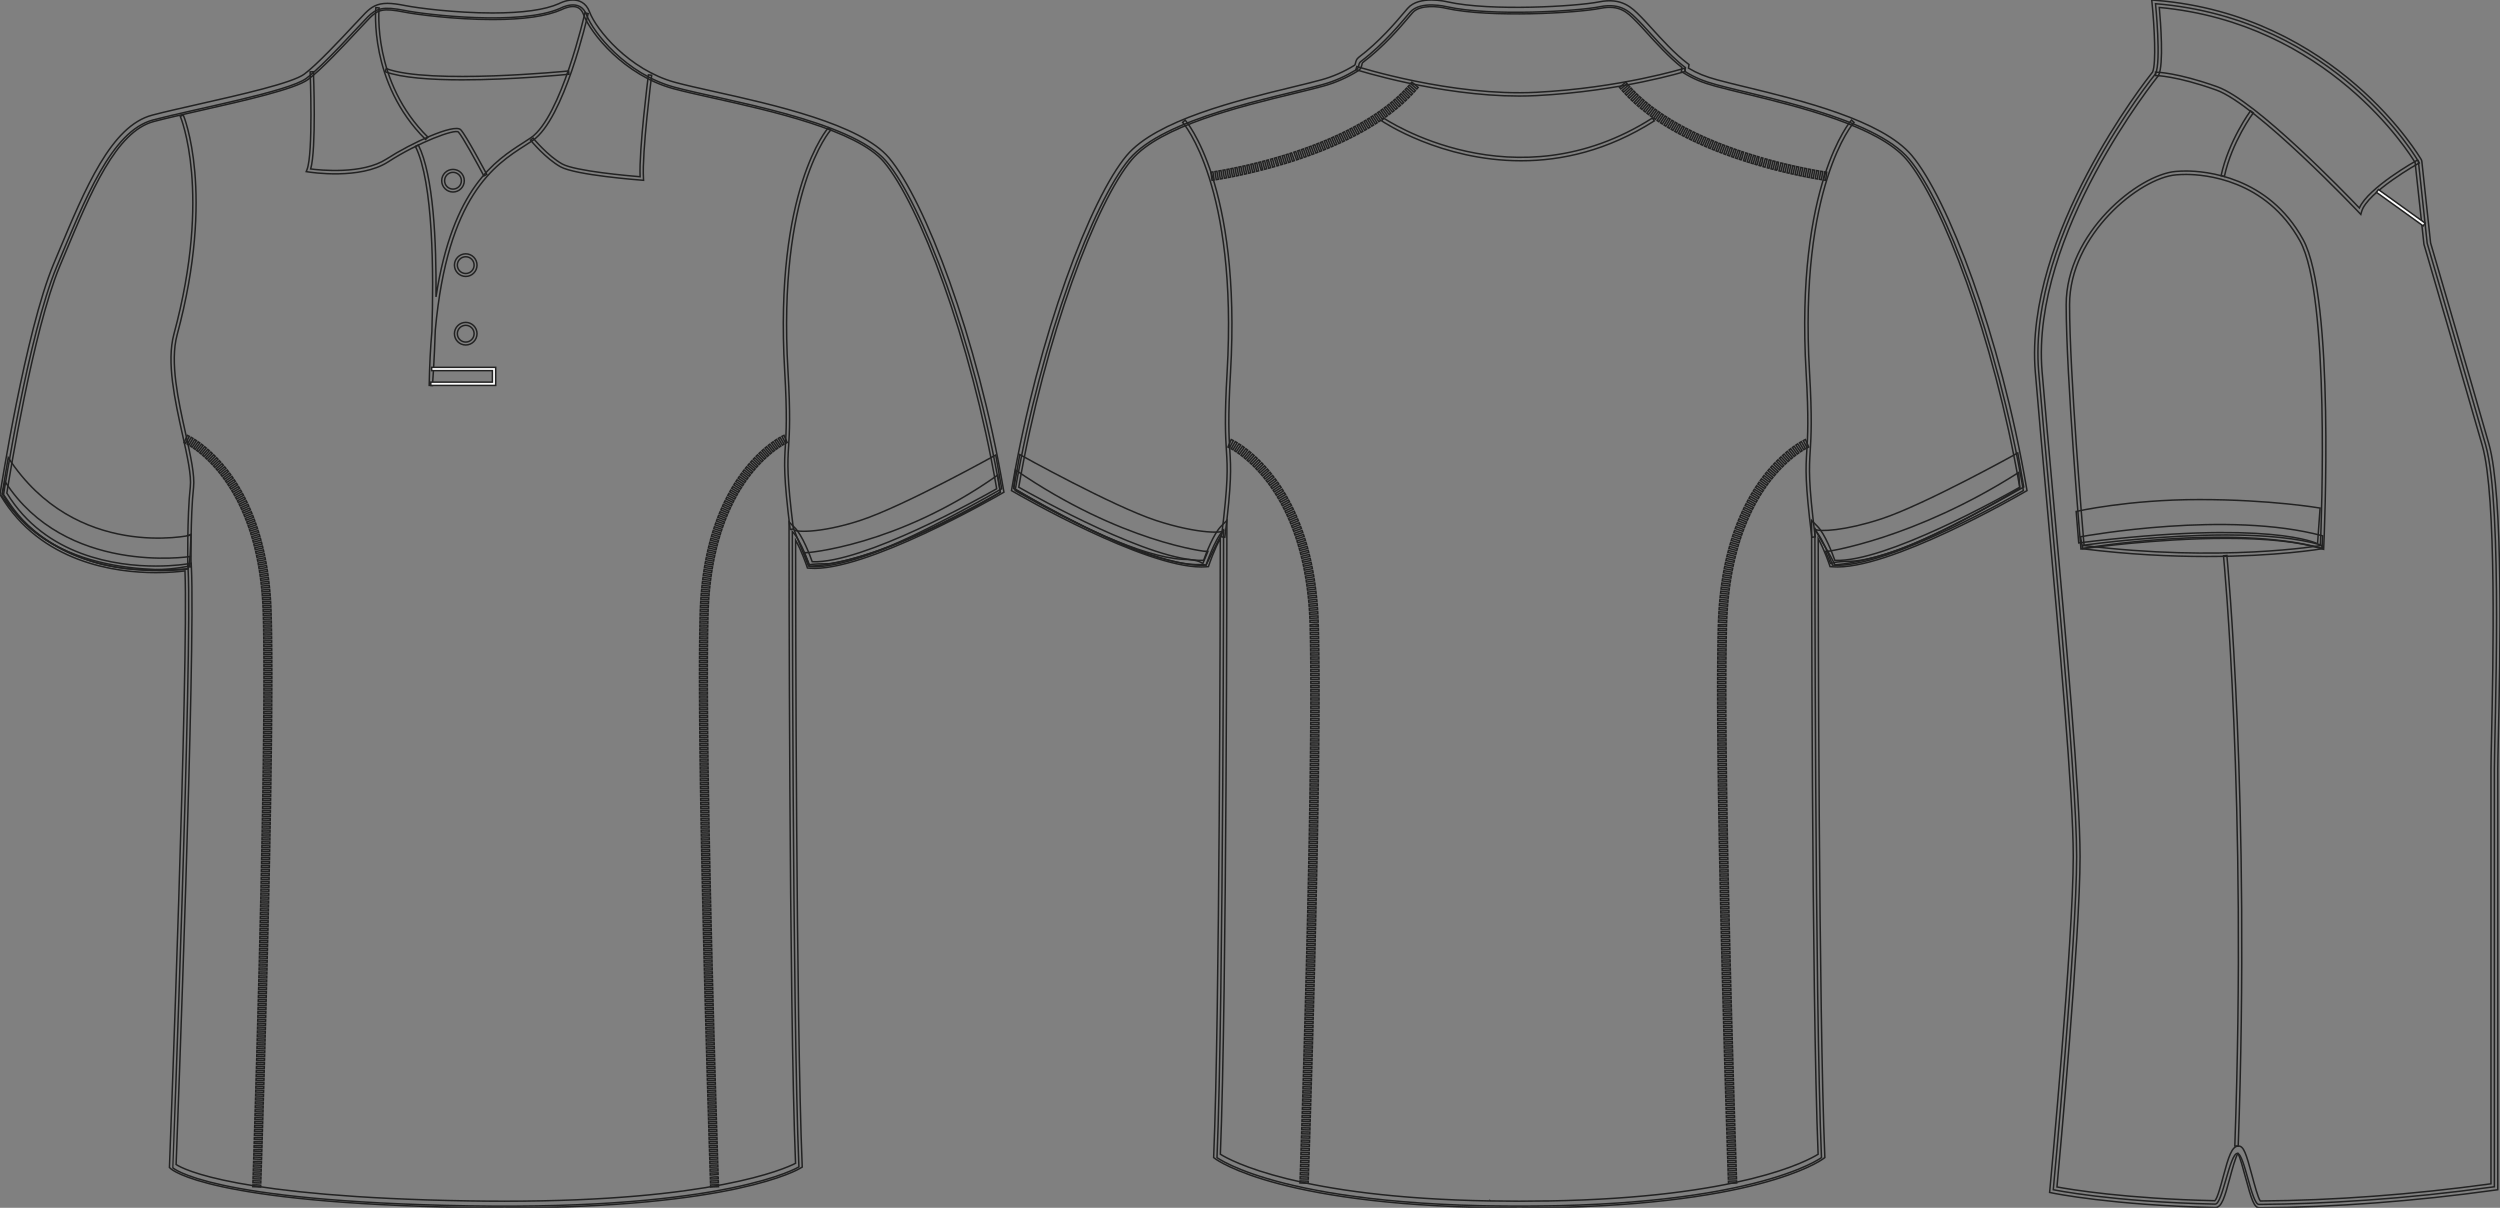 <?xml version="1.0" standalone="no"?> <!DOCTYPE svg PUBLIC "-//W3C//DTD SVG 1.1//EN"  "http://www.w3.org/Graphics/SVG/1.1/DTD/svg11.dtd"> <!-- Created with svg_stack (http://github.com/astraw/svg_stack) --> <svg xmlns:sodipodi="http://sodipodi.sourceforge.net/DTD/sodipodi-0.dtd" xmlns:xlink="http://www.w3.org/1999/xlink" xmlns="http://www.w3.org/2000/svg" version="1.1" width="1655.916" height="800.002"><rect width="100%" height="100%" fill="#808080" stroke="none"/>   <defs/>   <g id="id0:id0" transform="matrix(1.0,0,0,1.0,0.0,0.0)"><g id="id0:front"> 	<g id="id0:primary_1_" class="primary"> 		<path id="id0:_x3C_Path_x3E_" fill="rgba(0,0,0,0)" d="M124.589,376.729c0,0-90.337,9.721-122.319-48.589c0,0,16.462-106.569,35.312-151.524    c18.854-44.954,36.251-89.912,63.808-97.16c27.553-7.25,89.909-18.85,101.506-27.549c11.602-8.702,34.801-34.804,40.603-40.603    c5.803-5.802,10.154-7.255,24.652-4.353c14.502,2.9,76.855,10.154,102.962-1.449c0,0,13.052-7.25,17.399,4.35    c4.352,11.601,26.104,39.153,58.001,47.853c31.904,8.702,117.453,21.751,140.66,49.303    c23.207,27.552,58.014,117.461,75.408,218.968c0,0-89.911,52.203-126.158,49.302c0,0-5.805-17.399-11.604-23.201    c0,0,0,316.421,4.35,420.827c0,0-46.397,28.711-218.959,25.813c-172.563-2.9-195.766-25.23-195.766-25.23    S127.489,433.288,124.589,376.729z" class="primary" stroke="#222222" stroke-width="1px"/> 		<path fill="rgba(0,0,0,0)" d="M535.495,374.977C535.98,374.048,535.613,374.988,535.495,374.977l-9.75-24.589    c-1.354,2.123,16.474,3.389,44.354-5.768c28.506-9.36,88.902-42.918,89.465-43.244l3.916,22.357    c-2.325,1.34-57.634,33.185-86.774,42.754C553.522,374.1,540.335,374.977,535.495,374.977z" class="primary" stroke="#222222" stroke-width="1px"/> 		<path fill="rgba(0,0,0,0)" d="M5.449,303.118l-3.997,23.879c3.767,1.559,12.522,30.08,61.117,45.31c0,0,27.702,9.574,63.084,2.611    l0.854-20.452C126.505,354.466,50.205,371.873,5.449,303.118z" class="primary" stroke="#222222" stroke-width="1px"/> 		<path fill="rgba(0,0,0,0)" d="M106.346,377.936c-27.019,0-73.841-4.437-105.162-49.36l2.175-9.574    c40.033,62.226,121.932,49.73,122.712,49.607l-1.55,8.214C124.282,376.866,117.263,377.936,106.346,377.936z" class="primary" stroke="#222222" stroke-width="1px"/> 		<path fill="rgba(0,0,0,0)" d="M549.034,373.395c25.023-3.264,77.894-24.804,113.544-47.425l-1.708-11.32    c-67.012,47.432-127.369,51.688-128.154,51.565l3.266,7.833C536.219,374.088,538.116,373.395,549.034,373.395z" class="primary" stroke="#222222" stroke-width="1px"/> 	</g> 	<g id="id0:secondary" class="secondary"> 		<path fill="rgba(0,0,0,0)" d="M172.65,786.215l-5.216-0.203l0.039-1.158l2.612-0.057l2.606,0.229L172.65,786.215z M172.741,783.564    l-5.219-0.162l0.042-1.311l5.22,0.166L172.741,783.564z M172.825,780.953l-5.22-0.176l0.043-1.309l5.219,0.174L172.825,780.953z     M172.908,778.336l-5.219-0.17l0.042-1.305l5.22,0.162L172.908,778.336z M172.992,775.723l-5.22-0.17l0.041-1.303l5.219,0.162    L172.992,775.723z M173.075,773.102l-5.219-0.156l0.042-1.311l5.22,0.164L173.075,773.102z M173.159,770.488l-5.219-0.154    l0.033-1.086l5.227-0.061L173.159,770.488z M173.24,767.883l-5.219-0.168l0.042-1.305l5.219,0.16L173.24,767.883z     M173.323,765.273l-5.219-0.168l0.042-1.305l5.219,0.162L173.323,765.273z M173.406,762.652l-5.219-0.154l0.037-1.146l5.224,0.002    L173.406,762.652z M173.489,760.039l-5.219-0.152l0.036-1.154l5.226,0.008L173.489,760.039z M173.569,757.43l-5.219-0.154    l0.037-1.152l5.225,0.008L173.569,757.43z M173.651,754.816l-5.219-0.15l0.036-1.191l5.222,0.045L173.651,754.816z     M173.728,752.213l-5.219-0.166l0.042-1.307l5.219,0.162L173.728,752.213z M173.81,749.604l-5.219-0.166l0.041-1.305l5.219,0.162    L173.81,749.604z M173.888,746.992l-5.221-0.164l0.039-1.299l5.222,0.152L173.888,746.992z M173.97,744.383l-5.222-0.166    l0.039-1.299l5.221,0.152L173.97,744.383z M174.047,741.77l-5.221-0.164l0.04-1.299l5.219,0.152L174.047,741.77z M174.128,739.16    l-5.219-0.166l0.038-1.299l5.219,0.154L174.128,739.16z M174.205,736.549l-5.219-0.166l0.04-1.297l5.219,0.15L174.205,736.549z     M174.283,733.938l-5.219-0.166l0.039-1.297l5.22,0.152L174.283,733.938z M174.361,731.328l-5.219-0.166l0.04-1.301l5.218,0.154    L174.361,731.328z M174.438,728.709l-5.219-0.152l0.04-1.307l5.219,0.152L174.438,728.709z M174.517,726.098l-5.219-0.152    l0.037-1.305l5.221,0.152L174.517,726.098z M174.593,723.486l-5.221-0.15l0.04-1.309l5.221,0.154L174.593,723.486z     M174.667,720.879l-5.218-0.152l0.038-1.307l5.219,0.152L174.667,720.879z M174.746,718.268l-5.219-0.154l0.04-1.305l5.219,0.152    L174.746,718.268z M174.82,715.656l-5.219-0.15l0.04-1.309l5.219,0.154L174.82,715.656z M174.899,713.047l-5.219-0.154    l0.038-1.305l5.219,0.15L174.899,713.047z M174.972,710.434l-5.221-0.152l0.04-1.305l5.221,0.152L174.972,710.434z     M175.049,707.816l-5.221-0.139l0.037-1.277l5.224,0.115L175.049,707.816z M175.122,705.205l-5.219-0.139l0.037-1.275l5.222,0.113    L175.122,705.205z M175.196,702.596l-5.219-0.139l0.037-1.275l5.222,0.115L175.196,702.596z M175.272,699.982l-5.219-0.137    l0.036-1.277l5.222,0.115L175.272,699.982z M175.345,697.375l-5.221-0.139l0.037-1.275l5.224,0.113L175.345,697.375z     M175.417,694.762l-5.22-0.137l0.037-1.277l5.222,0.113L175.417,694.762z M175.491,692.152l-5.219-0.137l0.036-1.277l5.222,0.113    L175.491,692.152z M175.564,689.551l-5.219-0.152l0.037-1.299l5.22,0.139L175.564,689.551z M175.637,686.939l-5.221-0.152    l0.037-1.299l5.221,0.139L175.637,686.939z M175.707,684.328l-5.219-0.152l0.036-1.297l5.219,0.137L175.707,684.328z     M175.781,681.719l-5.219-0.154l0.037-1.297l5.22,0.137L175.781,681.719z M175.851,679.109l-5.219-0.152l0.035-1.299l5.221,0.139    L175.851,679.109z M175.92,676.496l-5.218-0.152l0.036-1.299l5.219,0.139L175.92,676.496z M175.994,673.885l-5.219-0.152    l0.037-1.299l5.218,0.139L175.994,673.885z M176.063,671.273l-5.219-0.15l0.037-1.301l5.219,0.141L176.063,671.273z     M176.136,668.658l-5.222-0.139l0.035-1.305l5.219,0.137L176.136,668.658z M176.206,666.047l-5.219-0.137l0.033-1.309l5.22,0.139    L176.206,666.047z M176.274,663.436l-5.219-0.139l0.035-1.307l5.219,0.141L176.274,663.436z M176.342,660.828l-5.221-0.141    l0.034-1.305l5.219,0.139L176.342,660.828z M176.412,658.215l-5.219-0.139l0.033-1.307l5.219,0.137L176.412,658.215z     M176.481,655.605l-5.219-0.139l0.031-1.305l5.221,0.139L176.481,655.605z M176.549,652.996l-5.222-0.141l0.035-1.305l5.219,0.137    L176.549,652.996z M176.615,650.377l-5.219-0.123l0.032-1.279l5.222,0.137L176.615,650.377z M176.681,647.766l-5.221-0.123    l0.032-1.279l5.224,0.139L176.681,647.766z M176.749,645.154l-5.219-0.123l0.031-1.277l5.222,0.137L176.749,645.154z     M176.817,642.545l-5.219-0.123l0.032-1.279l5.222,0.137L176.817,642.545z M176.88,639.932l-5.221-0.121l0.032-1.281l5.222,0.141    L176.88,639.932z M176.948,637.324l-5.219-0.121l0.032-1.279l5.222,0.141L176.948,637.324z M177.014,634.715l-5.221-0.123    l0.03-1.307l5.219,0.121L177.014,634.715z M177.078,632.107l-5.22-0.139l0.031-1.297l5.219,0.123L177.078,632.107z M177.144,629.5    l-5.219-0.141l0.03-1.297l5.221,0.123L177.144,629.5z M177.205,626.889l-5.219-0.137l0.032-1.299l5.219,0.123L177.205,626.889z     M177.269,624.277l-5.219-0.139l0.03-1.297l5.221,0.121L177.269,624.277z M177.333,621.666l-5.219-0.139l0.032-1.297l5.219,0.121    L177.333,621.666z M177.397,619.057l-5.219-0.139l0.029-1.297l5.221,0.119L177.397,619.057z M177.459,616.438l-5.219-0.123    l0.031-1.307l5.219,0.123L177.459,616.438z M177.522,613.83l-5.219-0.123l0.03-1.309l5.22,0.123L177.522,613.83z M177.581,611.219    l-5.219-0.123l0.032-1.305l5.219,0.119L177.581,611.219z M177.642,608.605l-5.22-0.121l0.03-1.307l5.221,0.123L177.642,608.605z     M177.704,605.996l-5.22-0.121l0.032-1.309l5.219,0.123L177.704,605.996z M177.765,603.377l-5.224-0.105l0.032-1.313l5.219,0.121    L177.765,603.377z M177.824,600.766l-5.222-0.105l0.032-1.313l5.219,0.121L177.824,600.766z M177.886,598.154l-5.224-0.104    l0.031-1.314l5.219,0.123L177.886,598.154z M177.943,595.545l-5.222-0.107l0.028-1.313l5.221,0.123L177.943,595.545z     M178.002,592.934l-5.222-0.107l0.031-1.313l5.219,0.121L178.002,592.934z M178.06,590.322l-5.222-0.105l0.026-1.307l5.224,0.107    L178.06,590.322z M178.117,587.721l-5.22-0.123l0.026-1.297l5.222,0.104L178.117,587.721z M178.175,585.107l-5.221-0.121    l0.025-1.307l5.222,0.107L178.175,585.107z M178.23,582.486l-5.219-0.121l0.023-1.303l5.224,0.105L178.23,582.486z     M178.286,579.865l-5.219-0.121l0.025-1.303l5.222,0.105L178.286,579.865z M178.342,577.244l-5.224-0.107l0.025-1.307l5.222,0.104    L178.342,577.244z M178.397,574.627l-5.222-0.107l0.023-1.305l5.224,0.105L178.397,574.627z M178.451,572.014l-5.222-0.107    l0.026-1.305l5.222,0.107L178.451,572.014z M178.503,569.398l-5.222-0.104l0.025-1.309l5.222,0.107L178.503,569.398z     M178.556,566.789l-5.224-0.107l0.025-1.305l5.222,0.105L178.556,566.789z M178.611,564.174l-5.222-0.092l0.023-1.313l5.224,0.107    L178.611,564.174z M178.662,561.566l-5.222-0.092l0.025-1.309l5.222,0.105L178.662,561.566z M178.713,558.965l-5.224-0.092    l0.026-1.311l5.222,0.107L178.713,558.965z M178.763,556.359l-5.224-0.092l0.025-1.307l5.222,0.104L178.763,556.359z     M178.812,553.764l-5.222-0.107l0.021-1.291l5.222,0.094L178.812,553.764z M178.862,551.162l-5.222-0.107l0.021-1.297l5.224,0.092    L178.862,551.162z M178.91,548.551l-5.222-0.105l0.024-1.301l5.222,0.092L178.91,548.551z M178.957,545.939l-5.222-0.105    l0.024-1.299l5.222,0.094L178.957,545.939z M179.005,543.32l-5.224-0.092l0.024-1.305l5.222,0.092L179.005,543.32z     M179.052,540.711l-5.224-0.092l0.023-1.307l5.222,0.092L179.052,540.711z M179.099,538.1l-5.224-0.092l0.023-1.307l5.222,0.092    L179.099,538.1z M179.144,535.48l-5.222-0.076l0.021-1.313l5.222,0.092L179.144,535.48z M179.189,532.871l-5.222-0.076    l0.021-1.314l5.222,0.092L179.189,532.871z M179.232,530.26l-5.222-0.076l0.021-1.313l5.222,0.092L179.232,530.26z     M179.274,527.648l-5.222-0.078l0.021-1.305l5.222,0.076L179.274,527.648z M179.319,525.045l-5.222-0.092l0.02-1.299l5.224,0.076    L179.319,525.045z M179.358,522.434l-5.222-0.092l0.021-1.299l5.222,0.078L179.358,522.434z M179.396,519.814l-5.222-0.076    l0.019-1.305l5.222,0.076L179.396,519.814z M179.436,517.205l-5.222-0.076l0.018-1.307l5.222,0.076L179.436,517.205z     M179.475,514.594l-5.224-0.076l0.02-1.305l5.222,0.076L179.475,514.594z M179.515,511.975l-5.224-0.061l0.02-1.314l5.222,0.076    L179.515,511.975z M179.551,509.361l-5.224-0.061l0.021-1.314l5.222,0.076L179.551,509.361z M179.588,506.752l-5.224-0.064    l0.02-1.313l5.222,0.078L179.588,506.752z M179.62,504.146l-5.222-0.076l0.017-1.297l5.224,0.063L179.62,504.146z     M179.653,501.537l-5.222-0.076l0.015-1.298l5.222,0.062L179.653,501.537z M179.687,498.918l-5.222-0.063l0.015-1.305l5.222,0.061    L179.687,498.918z M179.718,496.307l-5.224-0.062l0.019-1.308l5.222,0.063L179.718,496.307z M179.749,493.688l-5.222-0.049    l0.013-1.313l5.224,0.063L179.749,493.688z M179.778,491.078l-5.222-0.05l0.014-1.313l5.222,0.062L179.778,491.078z     M179.807,488.463l-5.224-0.046l0.015-1.307l5.222,0.045L179.807,488.463z M179.831,485.86l-5.222-0.061l0.014-1.297l5.224,0.047    L179.831,485.86z M179.859,483.241l-5.222-0.046l0.01-1.306l5.222,0.046L179.859,483.241z M179.882,480.63l-5.224-0.045    l0.01-1.309l5.224,0.047L179.882,480.63z M179.906,478.012l-5.222-0.03l0.01-1.313l5.222,0.048L179.906,478.012z M179.924,475.398    l-5.224-0.028l0.01-1.313l5.224,0.046L179.924,475.398z M179.945,472.795l-5.222-0.046l0.009-1.3l5.222,0.03L179.945,472.795z     M179.964,470.177l-5.224-0.031l0.008-1.305l5.224,0.03L179.964,470.177z M179.979,467.565l-5.222-0.03l0.008-1.306l5.222,0.031    L179.979,467.565z M179.993,464.946l-5.222-0.015l0.005-1.313l5.222,0.029L179.993,464.946z M180.011,462.333l-5.224-0.017    l0.005-1.306l5.224,0.016L180.011,462.333z M180.018,459.727l-5.224-0.03l0.007-1.296l5.222,0.018L180.018,459.727z     M180.029,457.109l-5.222-0.016l0.002-1.306l5.222,0.016L180.029,457.109z M180.035,454.494h-5.222l0.002-1.313l5.222,0.015    L180.035,454.494z M180.041,451.888l-5.222-0.016v-1.3h5.222V451.888z M180.043,449.268h-5.222v-1.305h5.222V449.268z     M174.822,446.666v-1.313h5.222v1.298L174.822,446.666z M180.041,444.047h-5.222l-0.002-1.298l5.222-0.018L180.041,444.047z     M174.815,441.444l-0.002-1.307l5.222-0.015l0.002,1.306L174.815,441.444z M174.807,438.838l-0.005-1.31l5.222-0.016l0.005,1.295    L174.807,438.838z M174.797,436.222l-0.007-1.298l5.224-0.03l0.005,1.313L174.797,436.222z M174.783,433.625l-0.009-1.308    l5.222-0.04l0.011,1.3L174.783,433.625z M174.765,431.005l-0.01-1.297l5.222-0.05l0.01,1.313L174.765,431.005z M174.746,428.413    l-0.013-1.304l5.222-0.059l0.015,1.298L174.746,428.413z M174.721,425.792l-0.015-1.3l5.224-0.061l0.013,1.313L174.721,425.792z     M174.692,423.196l-0.015-1.28l5.222-0.094l0.015,1.3L174.692,423.196z M174.657,420.586l-0.018-1.308l5.222-0.074l0.02,1.305    L174.657,420.586z M174.618,417.974l-0.021-1.298l5.222-0.092l0.022,1.313L174.618,417.974z M174.574,415.382l-0.025-1.308    l5.222-0.104l0.027,1.305L174.574,415.382z M174.523,412.77l-0.027-1.305l5.224-0.107l0.025,1.307L174.523,412.77z     M174.465,410.166l-0.032-1.308l5.219-0.122l0.032,1.307L174.465,410.166z M174.403,407.571l-0.037-1.311l5.219-0.145l0.036,1.302    L174.403,407.571z M174.323,404.972l-0.047-1.289l5.217-0.199l0.049,1.322L174.323,404.972z M174.222,402.391l-0.062-1.289    l5.214-0.261l0.063,1.316L174.222,402.391z M174.095,399.808l-0.073-1.28l5.21-0.322l0.076,1.324L174.095,399.808z     M173.937,397.23l-0.089-1.284l5.209-0.371l0.092,1.321L173.937,397.23z M173.752,394.667l-0.104-1.292l5.203-0.433l0.105,1.313    L173.752,394.667z M173.535,392.087l-0.119-1.282l5.199-0.491l0.12,1.315L173.535,392.087z M173.289,389.517l-0.13-1.279    l5.19-0.553l0.136,1.315L173.289,389.517z M173.018,386.961l-0.149-1.287l5.188-0.614l0.148,1.306L173.018,386.961z     M172.709,384.39l-0.165-1.276l5.181-0.677l0.167,1.313L172.709,384.39z M172.375,381.834l-0.18-1.268l5.167-0.754l0.187,1.318    L172.375,381.834z M172.005,379.291l-0.195-1.271l5.159-0.813l0.198,1.308L172.005,379.291z M171.603,376.744l-0.214-1.263    l5.146-0.89l0.221,1.313L171.603,376.744z M171.169,374.215l-0.23-1.271l5.135-0.954l0.236,1.295L171.169,374.215z     M170.697,371.68l-0.248-1.261l5.12-1.031l0.256,1.3L170.697,371.68z M170.188,369.15l-0.264-1.251l5.102-1.106l0.277,1.302    L170.188,369.15z M169.645,366.639l-0.282-1.245l5.085-1.184l0.296,1.301L169.645,366.639z M169.068,364.132l-0.302-1.243    l5.065-1.258l0.313,1.292L169.068,364.132z M168.447,361.634l-0.321-1.233l5.052-1.34l0.334,1.295L168.447,361.634z     M167.79,359.148l-0.336-1.229l5.025-1.417l0.354,1.288L167.79,359.148z M167.099,356.681l-0.36-1.228l5.002-1.493l0.376,1.276    L167.099,356.681z M166.365,354.222l-0.381-1.22l4.976-1.58l0.397,1.271L166.365,354.222z M165.591,351.774l-0.403-1.216    l4.95-1.66l0.418,1.261L165.591,351.774z M164.779,349.347l-0.423-1.208l4.918-1.753l0.441,1.253L164.779,349.347z     M163.919,346.932l-0.444-1.208l4.891-1.829l0.459,1.239L163.919,346.932z M163.018,344.534l-0.467-1.198l4.854-1.919l0.483,1.233    L163.018,344.534z M162.073,342.151l-0.491-1.186l4.816-2.016l0.507,1.227L162.073,342.151z M161.086,339.79l-0.512-1.174    l4.775-2.112l0.531,1.216L161.086,339.79z M160.053,337.446l-0.538-1.167l4.734-2.199l0.552,1.204L160.053,337.446z     M158.974,335.124l-0.561-1.154l4.692-2.292l0.58,1.196L158.974,335.124z M157.847,332.827l-0.579-1.139l4.642-2.392l0.604,1.188    L157.847,332.827z M156.675,330.553l-0.603-1.122l4.587-2.494l0.632,1.178L156.675,330.553z M155.454,328.31l-0.624-1.109    l4.532-2.591l0.658,1.164L155.454,328.31z M154.194,326.096L153.54,325l4.477-2.689l0.682,1.149L154.194,326.096z     M152.875,323.903l-0.675-1.079l4.414-2.791l0.708,1.136L152.875,323.903z M151.513,321.752l-0.697-1.063l4.345-2.895l0.736,1.119    L151.513,321.752z M150.108,319.637l-0.732-1.053l4.277-2.995l0.757,1.094L150.108,319.637z M148.638,317.54l-0.745-1.023    l4.198-3.102l0.792,1.086L148.638,317.54z M147.122,315.488l-0.77-1.007l4.128-3.201l0.813,1.066L147.122,315.488z     M145.569,313.489l-0.8-0.996l4.043-3.305l0.838,1.037L145.569,313.489z M143.964,311.519l-0.827-0.97l3.952-3.413l0.865,1.015    L143.964,311.519z M142.303,309.595l-0.855-0.952l3.864-3.512l0.89,0.989L142.303,309.595z M140.594,307.719l-0.877-0.924    l3.759-3.625l0.922,0.972L140.594,307.719z M138.833,305.89l-0.905-0.901l3.658-3.723l0.946,0.939L138.833,305.89z     M137.027,304.117l-0.932-0.872l3.541-3.837l0.976,0.914L137.027,304.117z M135.159,302.395l-0.95-0.839l3.43-3.939l1.007,0.887    L135.159,302.395z M133.26,300.741l-0.987-0.814l3.3-4.049l1.029,0.848L133.26,300.741z M131.295,299.146l-1.007-0.775    l3.157-4.163l1.063,0.817L131.295,299.146z M129.282,297.622l-1.021-0.73l2.99-4.28l1.101,0.785L129.282,297.622z     M127.223,296.177c-0.366-0.245-0.713-0.472-1.047-0.686l2.815-4.397c0.362,0.232,0.744,0.48,1.141,0.747L127.223,296.177z     M125.123,294.834c-0.386-0.236-0.745-0.444-1.069-0.633l2.596-4.529c0.359,0.207,0.753,0.438,1.182,0.7L125.123,294.834z     M122.977,293.611c-0.613-0.327-0.969-0.488-1.013-0.506l2.108-4.775c0,0,0.48,0.209,1.352,0.67L122.977,293.611z" class="secondary" stroke="#222222" stroke-width="1px"/> 		<path fill="rgba(0,0,0,0)" d="M470.707,786.193l-0.041-1.313l5.217-0.166l0.046,1.316L470.707,786.193z M470.625,783.564l-0.046-1.307    l5.217-0.166l0.046,1.311L470.625,783.564z M470.536,780.93l-0.033-1.1l2.603-0.271l2.609-0.09l-2.609,0.09l2.614,0.094    l0.038,1.15L470.536,780.93z M470.448,778.33l-0.041-1.301l5.217-0.176l0.038,1.092L470.448,778.33z M470.37,775.73l-0.046-1.311    l5.217-0.176l0.046,1.303L470.37,775.73z M470.289,773.119l-0.046-1.311l5.217-0.176l0.046,1.303L470.289,773.119z     M470.202,770.504l-0.046-1.322l5.222-0.15l0.041,1.287L470.202,770.504z M470.118,767.895l-0.043-1.322l5.222-0.148l0.038,1.289    L470.118,767.895z M470.034,765.281l-0.044-1.322l5.222-0.15l0.039,1.291L470.034,765.281z M469.957,762.668l-0.046-1.322    l5.223-0.15l0.04,1.287L469.957,762.668z M469.876,760.059l-0.046-1.322l5.222-0.148l0.041,1.289L469.876,760.059z     M469.792,757.445l-0.044-1.32l5.222-0.15l0.039,1.289L469.792,757.445z M469.712,754.834l-0.046-1.32l5.223-0.15l0.04,1.289    L469.712,754.834z M469.63,752.225l-0.043-1.32l5.224-0.152l0.037,1.291L469.63,752.225z M469.554,749.611l-0.046-1.32    l5.224-0.152l0.041,1.291L469.554,749.611z M469.47,747l-0.044-1.32l5.225-0.15l0.038,1.291L469.47,747z M469.397,744.389    l-0.046-1.32l5.222-0.15l0.041,1.289L469.397,744.389z M469.315,741.777l-0.046-1.318l5.223-0.152l0.04,1.289L469.315,741.777z     M469.231,739.154l-0.038-1.305l5.222-0.154l0.038,1.309L469.231,739.154z M469.152,736.545l-0.038-1.309l5.222-0.15l0.039,1.305    L469.152,736.545z M469.075,733.932l-0.038-1.307l5.222-0.152l0.038,1.305L469.075,733.932z M468.993,731.318l-0.035-1.305    l5.222-0.152l0.036,1.307L468.993,731.318z M468.917,728.711l-0.041-1.307l5.225-0.15l0.04,1.305L468.917,728.711z     M468.84,726.098l-0.038-1.305l5.224-0.152l0.038,1.305L468.84,726.098z M468.763,723.488l-0.034-1.305l5.222-0.152l0.036,1.307    L468.763,723.488z M468.691,720.879l-0.038-1.307l5.222-0.152l0.038,1.307L468.691,720.879z M468.616,718.268l-0.041-1.307    l5.222-0.152l0.041,1.305L468.616,718.268z M468.534,715.656l-0.038-1.305l5.222-0.154l0.039,1.309L468.534,715.656z     M468.461,713.047l-0.038-1.309l5.224-0.15l0.038,1.305L468.461,713.047z M468.386,710.434l-0.036-1.305l5.222-0.152l0.038,1.305    L468.386,710.434z M468.311,707.824l-0.038-1.307l5.222-0.152l0.038,1.307L468.311,707.824z M468.24,705.213l-0.041-1.307    l5.222-0.15l0.041,1.305L468.24,705.213z M468.16,702.604l-0.038-1.305l5.222-0.152l0.038,1.307L468.16,702.604z M468.086,699.994    l-0.038-1.307l5.224-0.152l0.038,1.307L468.086,699.994z M468.013,697.367l-0.034-1.271l5.222-0.17l-2.61,0.072l2.61-0.057    l0.036,1.303L468.013,697.367z M467.939,694.758l-0.036-1.273l5.222-0.17l-2.611,0.074l2.611-0.057l0.036,1.303L467.939,694.758z     M467.866,692.145l-0.035-1.27l5.219-0.172l-2.608,0.072l2.608-0.055l0.039,1.303L467.866,692.145z M467.795,689.535l-0.035-1.271    l5.224-0.17l-2.611,0.074l2.611-0.059l0.035,1.303L467.795,689.535z M467.723,686.924l-0.033-1.271l5.217-0.172l-2.611,0.074    l2.611-0.055l0.038,1.303L467.723,686.924z M467.648,684.314l-0.033-1.27l5.219-0.172l-2.608,0.072l2.608-0.055l0.036,1.303    L467.648,684.314z M467.576,681.705l-0.03-1.271l5.216-0.172l-2.608,0.074l2.608-0.059l0.036,1.305L467.576,681.705z     M467.504,679.094l-0.036-1.271l5.224-0.172l-2.61,0.074l2.61-0.057l0.036,1.305L467.504,679.094z M467.434,676.482l-0.033-1.271    l5.219-0.17l-2.61,0.07l2.61-0.055l0.036,1.303L467.434,676.482z M467.363,673.873l-0.031-1.271l5.217-0.172l-2.609,0.074    l2.609-0.059l0.036,1.303L467.363,673.873z M467.293,671.262l-0.033-1.271l5.219-0.172l-2.611,0.074l2.611-0.057l0.038,1.301    L467.293,671.262z M467.224,668.65l-0.035-1.271l5.219-0.17l-2.61,0.072l2.61-0.057l0.039,1.303L467.224,668.65z M467.156,666.043    l-0.033-1.273l5.217-0.17l-2.609,0.074l2.609-0.059l0.038,1.305L467.156,666.043z M467.084,663.43l-0.033-1.273l5.222-0.17    l-2.611,0.072l2.611-0.055l0.035,1.303L467.084,663.43z M467.013,660.836l-0.033-1.32l5.222-0.123l0.036,1.291L467.013,660.836z     M466.947,658.225l-0.033-1.322l5.222-0.121l0.033,1.289L466.947,658.225z M466.877,655.613l-0.035-1.318l5.224-0.123l0.035,1.289    L466.877,655.613z M466.812,653.006l-0.036-1.32l5.222-0.123l0.036,1.291L466.812,653.006z M466.742,650.391l-0.033-1.32    l5.224-0.123l0.031,1.291L466.742,650.391z M466.672,647.783l-0.03-1.318l5.222-0.123l0.033,1.289L466.672,647.783z     M466.61,645.172l-0.033-1.32l5.222-0.121l0.033,1.289L466.61,645.172z M466.543,642.561l-0.033-1.32l5.225-0.121l0.032,1.289    L466.543,642.561z M466.475,639.949l-0.03-1.318l5.222-0.121l0.03,1.289L466.475,639.949z M466.411,637.34l-0.033-1.32    l5.224-0.123l0.031,1.291L466.411,637.34z M466.348,634.729l-0.035-1.32l5.222-0.123l0.036,1.291L466.348,634.729z     M466.283,632.119l-0.033-1.32l5.224-0.123l0.031,1.291L466.283,632.119z M466.216,629.51l-0.031-1.32l5.222-0.123l0.033,1.291    L466.216,629.51z M466.154,626.895l-0.036-1.32l5.222-0.121l0.036,1.289L466.154,626.895z M466.087,624.27l-0.028-1.307    l5.222-0.121l0.03,1.305L466.087,624.27z M466.026,621.66l-0.033-1.307l5.222-0.123l0.033,1.307L466.026,621.66z M465.962,619.049    l-0.033-1.309l5.224-0.119l0.033,1.305L465.962,619.049z M465.899,616.439l-0.033-1.307l5.222-0.121l0.033,1.305L465.899,616.439z     M465.837,613.83l-0.028-1.309l5.222-0.123l0.03,1.309L465.837,613.83z M465.774,611.219l-0.03-1.307l5.222-0.121l0.03,1.305    L465.774,611.219z M465.714,608.605l-0.028-1.305l5.222-0.123l0.03,1.307L465.714,608.605z M465.654,605.996l-0.03-1.307    l5.222-0.123l0.03,1.309L465.654,605.996z M465.592,603.385l-0.029-1.305l5.222-0.123l0.031,1.307L465.592,603.385z     M465.536,600.773l-0.03-1.305l5.224-0.123l0.028,1.305L465.536,600.773z M465.475,598.164l-0.03-1.309l5.222-0.121l0.03,1.307    L465.475,598.164z M465.414,595.539l-0.031-1.289l5.224-0.123l0.029,1.32L465.414,595.539z M465.353,592.93l-0.028-1.291    l5.222-0.123l0.028,1.322L465.353,592.93z M465.296,590.316l-0.024-1.289l5.223-0.123l0.025,1.32L465.296,590.316z     M465.24,587.707l-0.028-1.289l5.225-0.123l0.025,1.318L465.24,587.707z M465.185,585.096l-0.031-1.297l5.223-0.123l0.03,1.326    L465.185,585.096z M465.128,582.475l-0.025-1.295l5.222-0.123l0.028,1.326L465.128,582.475z M465.073,579.854l-0.025-1.295    l5.224-0.123l0.023,1.324L465.073,579.854z M465.016,577.234l-0.027-1.293l5.222-0.121l0.028,1.322L465.016,577.234z     M464.964,574.619l-0.028-1.293l5.222-0.121l0.03,1.318L464.964,574.619z M464.909,572.006l-0.028-1.293l5.224-0.121l0.026,1.32    L464.909,572.006z M464.853,569.406l-0.025-1.318l5.222-0.092l0.026,1.289L464.853,569.406z M464.799,566.797l-0.024-1.318    l5.222-0.092l0.026,1.291L464.799,566.797z M464.751,564.189l-0.023-1.314l5.222-0.094l0.025,1.287L464.751,564.189z     M464.7,561.586l-0.028-1.309l5.224-0.104l0.026,1.289L464.7,561.586z M464.644,558.979l-0.025-1.314l5.222-0.094l0.025,1.289    L464.644,558.979z M464.598,556.377l-0.028-1.316l5.223-0.092l0.027,1.285L464.598,556.377z M464.549,553.775l-0.026-1.313    l5.222-0.092l0.028,1.283L464.549,553.775z M464.496,551.17l-0.025-1.32l5.224-0.092l0.023,1.289L464.496,551.17z     M464.448,548.543l-0.022-1.307l5.224-0.092l0.021,1.307L464.448,548.543z M464.4,545.932l-0.025-1.305l5.222-0.094l0.025,1.307    L464.4,545.932z M464.351,543.32l-0.023-1.305l5.223-0.092l0.022,1.305L464.351,543.32z M464.301,540.711l-0.02-1.307l5.222-0.092    l0.021,1.307L464.301,540.711z M464.258,538.1l-0.021-1.307l5.223-0.094l0.022,1.309L464.258,538.1z M464.215,535.488    l-0.023-1.307l5.222-0.092l0.025,1.307L464.215,535.488z M464.17,532.879l-0.021-1.309l5.222-0.092l0.023,1.309L464.17,532.879z     M464.128,530.252l-0.021-1.289l5.222-0.092l0.021,1.318L464.128,530.252z M464.083,527.641l-0.021-1.291l5.222-0.092l0.021,1.32    L464.083,527.641z M464.042,525.029l-0.021-1.291l5.222-0.092l0.021,1.322L464.042,525.029z M464.001,522.42l-0.021-1.291    l5.222-0.092l0.021,1.318L464.001,522.42z M463.96,519.807l-0.02-1.289l5.222-0.092l0.021,1.32L463.96,519.807z M463.92,517.195    l-0.021-1.289l5.222-0.092l0.021,1.32L463.92,517.195z M463.878,514.602l-0.016-1.322l5.222-0.061l0.018,1.291L463.878,514.602z     M463.842,511.99l-0.018-1.318l5.222-0.064l0.021,1.291L463.842,511.99z M463.808,509.381l-0.02-1.322l5.222-0.061l0.02,1.291    L463.808,509.381z M463.772,506.766l-0.017-1.32l5.224-0.063l0.015,1.291L463.772,506.766z M463.737,504.154l-0.018-1.318    l5.224-0.063l0.016,1.289L463.737,504.154z M463.7,501.531l-0.016-1.306l5.223-0.061l0.015,1.304L463.7,501.531z M463.672,498.918    l-0.019-1.308l5.222-0.061l0.021,1.305L463.672,498.918z M463.638,496.309l-0.016-1.305l5.222-0.063l0.018,1.309L463.638,496.309z     M463.609,493.696l-0.018-1.306l5.225-0.063l0.015,1.308L463.609,493.696z M463.581,491.07l-0.014-1.293l5.223-0.062l0.013,1.321    L463.581,491.07z M463.552,488.456l-0.016-1.288l5.222-0.063l0.018,1.321L463.552,488.456z M463.528,485.845l-0.018-1.289    l5.224-0.063l0.016,1.321L463.528,485.845z M463.501,483.233l-0.012-1.289l5.222-0.061l0.015,1.322L463.501,483.233z     M463.476,480.623l-0.012-1.307l5.224-0.029l0.011,1.306L463.476,480.623z M463.453,478.028l-0.013-1.32l5.222-0.03l0.013,1.288    L463.453,478.028z M463.429,475.416l-0.011-1.322l5.224-0.031l0.011,1.289L463.429,475.416z M463.415,472.804l-0.011-1.322    l5.222-0.028l0.011,1.287L463.415,472.804z M463.395,470.177l-0.013-1.306l5.225-0.03l0.01,1.305L463.395,470.177z     M463.377,467.565l-0.008-1.305l5.222-0.031l0.01,1.306L463.377,467.565z M463.365,464.955l-0.008-1.307l5.222-0.029l0.008,1.306    L463.365,464.955z M468.573,462.329h-5.223l-0.007-1.292l5.224-0.031L468.573,462.329z M468.561,459.715h-5.224l-0.006-1.29    l5.223-0.031L468.561,459.715z M468.549,457.104h-5.222v-1.306h5.222V457.104L468.549,457.104z M463.323,454.506l-0.005-1.321    h5.222l0.005,1.291L463.323,454.506z M463.319,451.895v-1.321h5.222v1.29L463.319,451.895z M468.534,449.268h-5.222v-1.305h5.222    V449.268z M468.54,446.657h-5.222v-1.305h5.222V446.657z M468.54,444.059l-5.222-0.03l0.005-1.29h5.222L468.54,444.059z     M468.54,441.451l-5.222-0.028l0.005-1.308l5.222,0.03L468.54,441.451z M468.549,438.825h-5.222l0.005-1.318l5.222,0.028    L468.549,438.825z M468.561,436.229l-5.224-0.031l0.007-1.305l5.224,0.03L468.561,436.229z M468.578,433.616l-5.222-0.029    l0.008-1.307l5.222,0.03L468.578,433.616z M468.59,431.02l-5.222-0.061l0.01-1.285l5.224,0.028L468.59,431.02z M468.612,428.393    l-5.223-0.029l0.016-1.32l5.222,0.06L468.612,428.393z M468.636,425.799l-5.222-0.062l0.018-1.307l5.222,0.063L468.636,425.799z     M468.667,423.208l-5.222-0.094l0.018-1.272l5.224,0.061L468.667,423.208z M468.698,420.596l-5.223-0.092l0.021-1.308l5.222,0.094    L468.698,420.596z M468.739,417.985l-5.222-0.092l0.023-1.306l5.223,0.092L468.739,417.985z M468.787,415.387l-5.222-0.122    l0.023-1.268l5.224,0.092L468.787,415.387z M468.836,412.763l-5.223-0.092l0.031-1.32l5.222,0.123L468.836,412.763z     M468.897,410.181l-5.224-0.152l0.033-1.244l5.22,0.123L468.897,410.181z M468.962,407.554l-5.222-0.114l0.035-1.321l5.223,0.146    L468.962,407.554z M469.034,404.979l-5.217-0.183l0.051-1.321l5.217,0.215L469.034,404.979z M469.138,402.399l-5.217-0.244    l0.061-1.306l5.217,0.245L469.138,402.399z M469.263,399.823l-5.212-0.306l0.077-1.306l5.212,0.309L469.263,399.823z     M469.421,397.246l-5.209-0.365l0.097-1.307l5.204,0.371L469.421,397.246z M469.611,394.659l-5.206-0.394l0.102-1.32l5.207,0.433    L469.611,394.659z M469.825,392.087l-5.202-0.458l0.123-1.315l5.196,0.491L469.825,392.087z M470.07,389.517L464.873,389    l0.138-1.315l5.191,0.553L470.07,389.517z M470.342,386.954l-5.188-0.579l0.153-1.314l5.187,0.614L470.342,386.954z     M470.649,384.408l-5.181-0.67l0.168-1.298l5.179,0.677L470.649,384.408z M470.986,381.849l-5.169-0.728l0.182-1.3l5.168,0.74    L470.986,381.849z M471.355,379.298l-5.163-0.793l0.204-1.31l5.156,0.827L471.355,379.298z M471.754,376.751l-5.151-0.854    l0.223-1.306l5.145,0.89L471.754,376.751z M472.194,374.207l-5.142-0.917l0.236-1.303l5.136,0.954L472.194,374.207z     M472.665,371.688l-5.125-1.008l0.255-1.285l5.12,1.016L472.665,371.688z M473.17,369.158l-5.107-1.068l0.271-1.294l5.104,1.106    L473.17,369.158z M473.708,366.651l-5.087-1.156l0.288-1.277l5.087,1.168L473.708,366.651z M474.292,364.142l-5.071-1.225    l0.311-1.284l5.066,1.258L474.292,364.142z M474.906,361.649l-5.056-1.305l0.331-1.271l5.054,1.323L474.906,361.649z     M475.562,359.171l-5.033-1.396l0.352-1.266l5.028,1.415L475.562,359.171z M476.254,356.688l-5.013-1.459l0.38-1.277l4.998,1.507    L476.254,356.688z M476.99,354.234l-4.987-1.557l0.395-1.25l4.98,1.569L476.99,354.234z M477.77,351.778l-4.969-1.614l0.418-1.261    l4.952,1.66L477.77,351.778z M478.587,349.349l-4.938-1.705l0.438-1.253l4.924,1.751L478.587,349.349z M479.443,346.934    l-4.9-1.797l0.461-1.247l4.886,1.842L479.443,346.934z M480.339,344.534l-4.87-1.887l0.49-1.241l4.851,1.934L480.339,344.534z     M481.288,342.154l-4.834-1.977l0.508-1.231l4.813,2.028L481.288,342.154z M482.278,339.79l-4.793-2.071l0.523-1.208l4.783,2.099    L482.278,339.79z M483.308,337.448l-4.755-2.162l0.558-1.208l4.73,2.212L483.308,337.448z M484.385,335.124l-4.711-2.248    l0.584-1.204l4.688,2.305L484.385,335.124z M485.516,332.827l-4.666-2.339l0.605-1.193l4.633,2.402L485.516,332.827z     M486.684,330.555l-4.617-2.438l0.63-1.178l4.592,2.494L486.684,330.555z M487.907,328.303l-4.574-2.522l0.663-1.173l4.533,2.591    L487.907,328.303z M489.17,326.096l-4.511-2.639l0.681-1.144l4.482,2.678L489.17,326.096z M490.488,323.903l-4.451-2.733    l0.714-1.144l4.405,2.803L490.488,323.903z M491.855,321.746l-4.393-2.825l0.739-1.127l4.342,2.895L491.855,321.746z     M493.261,319.632l-4.313-2.946l0.761-1.099l4.278,2.995L493.261,319.632z M494.712,317.55l-4.226-3.062l0.773-1.071l4.207,3.094    L494.712,317.55z M496.24,315.485l-4.182-3.13l0.819-1.076l4.12,3.209L496.24,315.485z M497.781,313.491l-4.069-3.269l0.831-1.034    l4.046,3.305L497.781,313.491z M499.397,311.519l-3.987-3.368l0.856-1.01l3.965,3.405L499.397,311.519z M501.064,309.588    l-3.911-3.458l0.898-1.002l3.862,3.52L501.064,309.588z M502.767,307.715l-3.811-3.568l0.923-0.974l3.766,3.624L502.767,307.715z     M504.527,305.89l-3.702-3.685l0.946-0.939l3.656,3.723L504.527,305.89z M506.341,304.109l-3.601-3.78l0.977-0.917l3.549,3.83    L506.341,304.109z M508.206,302.392l-3.493-3.883l1.019-0.895l3.42,3.947L508.206,302.392z M510.106,300.734l-3.354-4l1.038-0.859    l3.289,4.054L510.106,300.734z M512.064,299.149l-3.21-4.12l1.056-0.814l3.161,4.155L512.064,299.149z M514.073,297.624    l-3.069-4.222l1.104-0.788l2.993,4.28L514.073,297.624z M516.129,296.182l-2.894-4.344l1.13-0.739l2.822,4.392L516.129,296.182z     M518.24,294.834l-2.708-4.465c0.428-0.259,0.821-0.491,1.178-0.697l2.603,4.527C518.984,294.388,518.626,294.598,518.24,294.834z     M520.382,293.608l-2.448-4.611c0.87-0.464,1.354-0.673,1.354-0.673l2.104,4.781l-1.053-2.392l1.058,2.389    C521.348,293.125,520.992,293.285,520.382,293.608z" class="secondary" stroke="#222222" stroke-width="1px"/> 	</g> 	<path d="M306.104,52.886c-20.313,0-39.931-1.293-51.022-5.4l0.754-2.039c28.8,10.663,119.861,1.663,120.781,1.569l0.22,2.165   C374.496,49.413,339.387,52.886,306.104,52.886z" fill="rgba(0,0,0,0)" stroke="#222222" stroke-width="1px"/> 	<path d="M334.239,800.002c-7.833,0-15.932-0.068-24.073-0.205c-171.449-2.883-196.264-24.9-197.236-25.838l-0.703-0.678   l0.037-0.975c0.127-3.354,12.673-331.775,10.261-394.164c-3.438,0.45-10.29,1.157-19.28,1.157   c-26.988,0-76.236-6.643-102.84-51.132L0,327.494l0.12-0.775c0.166-1.071,16.723-107.351,35.456-152.033l2.987-7.138   c18.07-43.274,35.138-84.145,62.271-91.282c8.051-2.12,19.123-4.622,30.847-7.272c27.646-6.25,62.059-14.026,69.91-19.916   c8.549-6.413,23.958-22.925,33.162-32.788c3.201-3.428,5.729-6.139,7.203-7.614c4.082-4.081,7.784-6.442,14.648-6.442   c3.078,0,6.882,0.476,11.971,1.494c7.626,1.525,32.733,4.873,57.657,4.873c19.973,0,34.772-2.077,43.994-6.175   C370.237,2.411,374.628,0,379.462,0c3.688,0,8.605,1.387,11.081,7.998c4.393,11.703,26.145,38.227,56.537,46.52   c6.681,1.822,15.717,3.832,26.173,6.159c38.547,8.577,96.795,21.54,115.581,43.84c23.56,27.976,58.387,117.917,75.885,220   l0.257,1.489l-1.31,0.76c-3.598,2.091-91.059,52.502-127.425,49.591l-1.437-0.113l-0.453-1.366   c-0.046-0.13-3.388-10.065-7.368-17.106c0.038,46.578,0.401,319.252,4.345,413.956l0.056,1.271l-1.081,0.668   C528.571,774.736,485.973,800.002,334.239,800.002z M116.654,771.328c5.063,3.281,40.023,21.535,193.589,24.115   c8.117,0.137,16.19,0.203,23.996,0.203c137.213,0,185.171-21.266,192.695-25.102c-4.248-104.625-4.299-416.409-4.299-419.561v-5.25   l3.715,3.71c5.161,5.162,10.104,18.302,11.647,22.651c33.656,1.22,111.145-42.069,122.178-48.349   c-17.455-100.732-51.597-189.038-74.672-216.434c-17.832-21.174-75.221-33.944-113.189-42.396   c-10.518-2.339-19.597-4.36-26.374-6.208c-32.292-8.809-54.666-36.383-59.469-49.188c-1.306-3.483-3.599-5.174-7.01-5.174   c-3.661,0-7.265,1.945-7.303,1.963c-9.948,4.434-25.345,6.637-45.929,6.637c-25.248,0-50.751-3.404-58.511-4.956   c-14.134-2.825-17.501-1.428-22.688,3.757c-1.42,1.421-3.927,4.107-7.099,7.506c-9.907,10.613-24.877,26.654-33.734,33.3   c-8.598,6.448-42.049,14.009-71.562,20.678c-11.686,2.642-22.723,5.135-30.697,7.235c-25.054,6.592-41.72,46.5-59.364,88.752   l-2.989,7.146C21.898,218.551,6.081,316.836,4.538,326.601c25.596,42.046,72.774,48.342,98.702,48.342   c12.466,0,20.889-1.438,20.974-1.451l2.417-0.421l0.126,2.452C129.552,429.898,117.484,749.496,116.654,771.328z" fill="rgba(0,0,0,0)" stroke="#222222" stroke-width="1px"/> 	<path d="M320.492,116.513c-3.813-7.201-14.276-26.456-16.859-29.038c-2.265-2.256-26.555,6.816-46.494,19.72   c-18.625,12.052-51.575,6.911-52.97,6.687l-1.343-0.217l0.504-1.261c4.214-10.538,2.12-64.266,2.102-64.809l2.172-0.085   c0.086,2.15,1.996,51.126-1.815,64.403c6.28,0.82,34.245,3.757,50.167-6.543c16.396-10.607,44.918-23.73,49.212-19.43   c3.342,3.34,16.681,28.488,17.246,29.559L320.492,116.513z" fill="rgba(0,0,0,0)" stroke="#222222" stroke-width="1px"/> 	<path d="M281.886,92.373c-37.72-37.324-32.997-86.852-32.945-87.348l2.162,0.227c-0.05,0.486-4.646,49.007,32.31,85.575   L281.886,92.373z" fill="rgba(0,0,0,0)" stroke="#222222" stroke-width="1px"/> 	<path d="M286.454,255.364l-2.172-0.102c0.214-12.893,0.822-24.681,1.772-35.492c1.255-38.903,0.996-98.998-10.903-122.789   l1.944-0.974c10.019,20.04,12.018,63.979,11.693,100.677c11.022-72.157,39.403-90.348,57.734-102.092   c1.82-1.167,3.535-2.266,5.11-3.344c20.074-13.737,35.652-82.037,35.813-82.727l2.122,0.478   c-0.639,2.846-15.926,69.828-36.702,84.042c-1.594,1.089-3.327,2.201-5.168,3.378c-19.717,12.634-51.252,32.833-59.372,122.311   C287.674,238.906,286.582,253.667,286.454,255.364z" fill="rgba(0,0,0,0)" stroke="#222222" stroke-width="1px"/> 	<path d="M426.283,119.425l-1.247-0.094c-1.784-0.133-43.854-3.344-53.737-8.833c-9.854-5.478-19.481-17.169-19.888-17.666   l1.684-1.375c0.098,0.117,9.774,11.866,19.267,17.138c8.56,4.757,44.48,7.888,51.614,8.47c-0.732-18.311,5.25-65.432,5.51-67.474   l2.157,0.274c-0.066,0.51-6.502,51.213-5.434,68.312L426.283,119.425z" fill="rgba(0,0,0,0)" stroke="#222222" stroke-width="1px"/> 	<path fill="rgba(0,0,0,0)" stroke="#222222" stroke-width="1px" stroke-miterlimit="10" d="M276.123,96.493"/> 	<polygon points="328.327,255.28 285.342,255.28 285.342,253.105 326.153,253.105 326.153,245.493 285.911,245.493 285.911,243.318    328.327,243.318  " fill="#FFFFFF" stroke="#222222"/> 	<path d="M124.385,375.534c-0.005-0.332-0.499-33.521,1.655-52.941c0.849-7.616-1.942-20.197-5.177-34.769   c-4.997-22.519-10.66-48.041-5.666-66.539c25.324-93.803,4.434-143.734,4.22-144.227l1.994-0.867   c0.219,0.499,21.432,51.04-4.109,145.66c-4.854,17.983,0.746,43.229,5.688,65.502c3.275,14.76,6.104,27.509,5.217,35.479   c-2.143,19.285-1.647,52.337-1.645,52.668L124.385,375.534z" fill="rgba(0,0,0,0)" stroke="#222222" stroke-width="1px"/> 	<path d="M523.374,350.682c-4.411-35.495-3.896-43.795-3.188-55.28c0.564-9.106,1.268-20.441-0.443-49.844   c-6.986-120.074,28.567-160.571,28.927-160.966l1.608,1.465c-0.356,0.39-35.288,40.371-28.363,159.373   c1.719,29.537,1.016,40.942,0.444,50.107c-0.706,11.371-1.217,19.584,3.172,54.881L523.374,350.682z" fill="rgba(0,0,0,0)" stroke="#222222" stroke-width="1px"/> 	<path d="M308.481,228.513c-4.128,0-7.488-3.359-7.488-7.487c0-4.13,3.36-7.491,7.488-7.491c4.127,0,7.487,3.361,7.487,7.491   C315.966,225.156,312.608,228.513,308.481,228.513z M308.481,215.47c-3.063,0-5.554,2.492-5.554,5.556s2.489,5.553,5.554,5.553   c3.062,0,5.553-2.491,5.553-5.553C314.033,217.962,311.542,215.47,308.481,215.47z" fill="rgba(0,0,0,0)" stroke="#222222" stroke-width="1px"/> 	<path d="M308.481,183.102c-4.128,0-7.488-3.36-7.488-7.491c0-4.128,3.36-7.488,7.488-7.488c4.127,0,7.487,3.36,7.487,7.488   C315.966,179.742,312.608,183.102,308.481,183.102z M308.481,170.058c-3.063,0-5.554,2.491-5.554,5.553   c0,3.065,2.489,5.556,5.554,5.556c3.062,0,5.553-2.494,5.553-5.556S311.542,170.058,308.481,170.058z" fill="rgba(0,0,0,0)" stroke="#222222" stroke-width="1px"/> 	<path d="M300.053,127.182c-4.13,0-7.488-3.36-7.488-7.491c0-4.128,3.36-7.489,7.488-7.489c4.127,0,7.485,3.361,7.485,7.489   C307.536,123.822,304.18,127.182,300.053,127.182z M300.053,114.138c-3.063,0-5.559,2.491-5.559,5.554   c0,3.064,2.493,5.556,5.559,5.556c3.063,0,5.554-2.494,5.554-5.556C305.606,116.629,303.115,114.138,300.053,114.138z" fill="rgba(0,0,0,0)" stroke="#222222" stroke-width="1px"/> 	 </g> </g>   <g id="id1:id1" transform="matrix(1.0,0,0,1.0,669.976,0.001)"><g id="id1:back"> 	<g id="id1:primary" class="primary"> 		<path fill="rgba(0,0,0,0)" d="M317.057,798.729c172.948,2.914,219.453-31.977,219.453-31.977c-4.358-104.645-4.358-415.66-4.358-415.66    c5.814,5.808,11.633,23.248,11.633,23.248c36.333,2.904,126.446-49.409,126.446-49.409    c-17.44-101.739-52.321-191.846-75.579-219.463c-23.259-27.617-95.925-40.697-127.897-49.417    c-8.229-2.24-13.958-4.564-20.711-8.712l0.366-2.546c-11.624-8.721-24.709-24.705-30.521-30.521    c-5.813-5.816-11.629-12.714-26.159-9.81c-14.532,2.913-71.942,6.54-101.373,0c0,0-17.441-4.36-24.343,3.627    c-5.386,6.242-17.019,20.839-32.701,32.71c-1.871,1.414-0.819,4.096-2.899,5.365c-6.753,4.147-14.305,7.647-22.532,9.887    c-31.974,8.72-104.64,21.801-127.896,49.417C54.727,133.085,19.846,223.192,2.405,324.931c0,0,90.111,52.313,126.444,49.409    c0,0,5.814-17.44,11.632-23.248c0,0,0,311.017-4.36,415.66c0,0,46.505,34.891,219.454,31.977" class="primary" stroke="#222222" stroke-width="1px"/> 		<g class="primary"> 			<path fill="rgba(0,0,0,0)" d="M532.517,350.725l-0.362-0.724C531.976,350.274,532.106,350.521,532.517,350.725z" class="primary" stroke="#222222" stroke-width="1px"/> 			<path fill="rgba(0,0,0,0)" d="M666.533,300.022c-0.562,0.332-61.51,34.183-90.266,43.636c-24.589,8.073-40.932,8.516-43.755,7.067     l2.31,4.625c2.991,4.828,7.771,12.799,10.621,18.769c6.668-0.477,18.813-2.265,37.489-8.405     c29.396-9.648,85.219-41.771,87.552-43.133L666.533,300.022z" class="primary" stroke="#222222" stroke-width="1px"/> 		</g> 		<path fill="rgba(0,0,0,0)" d="M126.484,373.983c1.331,0,2.246,0.383,2.363,0.357l11.632-23.248c1.365,2.146-16.584,2.895-44.725-6.345    c-28.763-9.453-89.707-43.304-90.271-43.636L1.531,323.67c2.338,1.354,58.157,33.484,87.558,43.133    C112.484,374.494,121.596,373.983,126.484,373.983z" class="primary" stroke="#222222" stroke-width="1px"/> 		<path fill="rgba(0,0,0,0)" d="M555.774,371.811c27.125-1.396,73.393-25.079,112.088-48.516l-0.724-10.355    c-69.219,44.146-127.129,52.569-127.915,52.45l3.301,7.911C542.762,373.345,544.733,371.811,555.774,371.811z" class="primary" stroke="#222222" stroke-width="1px"/> 		<path fill="rgba(0,0,0,0)" d="M113.521,370.474c-27.123-1.396-73.45-23.742-112.146-47.179l1.271-12.023    c70.246,48.183,126.583,54.237,127.376,54.118l-3.3,7.911C126.48,373.345,124.561,370.474,113.521,370.474z" class="primary" stroke="#222222" stroke-width="1px"/> 	</g> 	<g id="id1:secondary_1_" class="secondary"> 		<path fill="rgba(0,0,0,0)" d="M474.915,783.725l-0.045-1.346l5.421-0.188l0.045,1.371L474.915,783.725z M474.824,781l-0.045-1.348    l5.42-0.188l0.043,1.363L474.824,781z M474.733,778.293l-0.045-1.363l5.42-0.17l0.045,1.354L474.733,778.293z M474.645,775.584    l-0.045-1.371l5.421-0.17l0.045,1.354L474.645,775.584z M474.552,772.857l-0.044-1.359l5.42-0.17l0.047,1.354L474.552,772.857z     M474.465,770.15l-0.044-1.361l5.42-0.18l0.046,1.361L474.465,770.15z M474.378,767.434l-0.045-1.363l5.42-0.178l0.045,1.361    L474.378,767.434z M474.287,764.719l-0.045-1.355l5.421-0.178l0.044,1.354L474.287,764.719z M474.2,762.01l-0.045-1.361l5.42-0.18    l0.045,1.363L474.2,762.01z M474.113,759.303l-0.044-1.363l5.42-0.18l0.045,1.363L474.113,759.303z M474.026,756.576l-0.038-1.262    l5.418-0.264l-2.712,0.086h2.712l0.04,1.285L474.026,756.576z M473.938,753.859l-0.038-1.252l5.419-0.264l-2.713,0.084h2.713    l0.04,1.277L473.938,753.859z M473.851,751.15l-0.038-1.252l5.418-0.27l-2.71,0.094h2.71l0.041,1.277L473.851,751.15z     M473.768,748.443l-0.038-1.26l5.418-0.266l-2.71,0.086h2.71l0.04,1.285L473.768,748.443z M473.681,745.727l-0.038-1.26    l5.42-0.264l-2.713,0.092l2.713-0.008l0.038,1.287L473.681,745.727z M473.596,743.012l-0.037-1.252l5.421-0.264l-2.712,0.084    h2.712l0.038,1.275L473.596,743.012z M473.515,740.311l-0.038-1.252l5.42-0.271l-2.713,0.094h2.713l0.038,1.277L473.515,740.311z     M473.426,737.596l-0.036-1.252l5.42-0.273l-2.712,0.096h2.712l0.039,1.275L473.426,737.596z M473.351,734.879l-0.04-1.252    l5.42-0.273l-2.713,0.094h2.713l0.038,1.277L473.351,734.879z M473.262,732.18l-0.045-1.354l5.42-0.182l0.045,1.355    L473.262,732.18z M473.181,729.479l-0.04-1.371l5.421-0.152l0.038,1.346L473.181,729.479z M473.102,726.762l-0.041-1.371    l5.421-0.152l0.04,1.354L473.102,726.762z M473.012,724.055l-0.038-1.371l5.421-0.152l0.04,1.348L473.012,724.055z     M472.936,721.346l-0.039-1.371l5.419-0.154l0.04,1.348L472.936,721.346z M472.853,718.631l-0.038-1.371l5.418-0.146l0.04,1.346    L472.853,718.631z M472.774,715.914l-0.038-1.363l5.42-0.152l0.038,1.348L472.774,715.914z M472.691,713.205l-0.038-1.361    l5.42-0.154l0.039,1.338L472.691,713.205z M472.612,710.498l-0.038-1.363l5.421-0.152l0.038,1.336L472.612,710.498z     M472.535,707.779l-0.041-1.359l5.421-0.154l0.038,1.346L472.535,707.779z M472.456,705.072l-0.04-1.361l5.42-0.152l0.039,1.336    L472.456,705.072z M472.373,702.346l-0.04-1.354l5.42-0.152l0.04,1.354L472.373,702.346z M472.295,699.631l-0.039-1.354    l5.418-0.152l0.041,1.361L472.295,699.631z M472.215,696.924l-0.038-1.355l5.42-0.15l0.038,1.354L472.215,696.924z     M472.136,694.215l-0.036-1.361l5.418-0.154l0.04,1.363L472.136,694.215z M472.063,691.508l-0.039-1.363l5.421-0.15l0.038,1.359    L472.063,691.508z M471.99,688.791l-0.041-1.355l5.421-0.152l0.038,1.354L471.99,688.791z M471.911,686.082l-0.04-1.354    l5.42-0.152l0.038,1.354L471.911,686.082z M471.836,683.375l-0.038-1.355l5.418-0.152l0.04,1.354L471.836,683.375z     M471.757,680.658l-0.038-1.354l5.418-0.154l0.04,1.354L471.757,680.658z M471.684,677.949l-0.039-1.354l5.421-0.152l0.038,1.354    L471.684,677.949z M471.605,675.223l-0.034-1.336l5.421-0.154l0.034,1.363L471.605,675.223z M471.537,672.516l-0.037-1.346    l5.421-0.152l0.034,1.369L471.537,672.516z M471.461,669.807l-0.036-1.346l5.421-0.152l0.036,1.371L471.461,669.807z     M471.387,667.1l-0.032-1.346l5.418-0.154l0.036,1.371L471.387,667.1z M471.313,664.385l-0.033-1.346l5.42-0.154l0.034,1.371    L471.313,664.385z M471.239,661.676l-0.034-1.355l5.421-0.15l0.034,1.371L471.239,661.676z M471.17,658.969l-0.036-1.355    l5.421-0.15l0.034,1.371L471.17,658.969z M471.1,656.252l-0.035-1.348l5.42-0.152l0.036,1.371L471.1,656.252z M471.026,653.543    l-0.034-1.354l5.419-0.145l0.035,1.359L471.026,653.543z M470.955,650.826l-0.034-1.348l5.421-0.15l0.034,1.369L470.955,650.826z     M470.88,648.127l-0.033-1.371l5.422-0.119l0.031,1.346L470.88,648.127z M470.813,645.42l-0.036-1.371l5.421-0.129l0.033,1.346    L470.813,645.42z M470.742,642.711l-0.034-1.371l5.419-0.127l0.036,1.346L470.742,642.711z M470.676,640.004l-0.032-1.371    l5.418-0.129l0.036,1.346L470.676,640.004z M470.607,637.287l-0.034-1.363l5.42-0.127l0.034,1.346L470.607,637.287z     M470.538,634.578l-0.036-1.363l5.42-0.127l0.034,1.346L470.538,634.578z M470.471,631.871l-0.032-1.371l5.419-0.129l0.036,1.354    L470.471,631.871z M470.403,629.152l-0.035-1.369l5.419-0.129l0.036,1.354L470.403,629.152z M470.336,626.445l-0.034-1.371    l5.423-0.129l0.031,1.348L470.336,626.445z M470.272,623.721l-0.031-1.363l5.42-0.127l0.03,1.363L470.272,623.721z     M470.206,621.004l-0.03-1.363l5.418-0.127l0.032,1.363L470.206,621.004z M470.14,618.297l-0.029-1.363l5.42-0.119l0.03,1.354    L470.14,618.297z M470.076,615.588l-0.032-1.363l5.421-0.127l0.029,1.363L470.076,615.588z M470.015,612.879l-0.03-1.361    l5.418-0.129l0.032,1.363L470.015,612.879z M469.948,610.164l-0.03-1.363l5.419-0.127l0.032,1.361L469.948,610.164z     M469.886,607.455l-0.028-1.355l5.421-0.127l0.029,1.354L469.886,607.455z M469.823,604.738l-0.031-1.354l5.42-0.127l0.03,1.354    L469.823,604.738z M469.76,602.012l-0.027-1.336l5.418-0.129l0.032,1.363L469.76,602.012z M469.699,599.305l-0.029-1.346    l5.42-0.127l0.029,1.369L469.699,599.305z M469.64,596.59l-0.032-1.338l5.421-0.127l0.029,1.359L469.64,596.59z M469.578,593.881    l-0.03-1.346l5.419-0.129l0.031,1.371L469.578,593.881z M469.521,591.164l-0.03-1.336l5.421-0.131l0.029,1.363L469.521,591.164z     M469.461,588.457l-0.032-1.348l5.423-0.129l0.027,1.371L469.461,588.457z M469.404,585.738l-0.03-1.354l5.419-0.127l0.032,1.379    L469.404,585.738z M469.341,583.031l-0.023-1.369l5.42-0.105l0.023,1.355L469.341,583.031z M469.286,580.305l-0.025-1.371    l5.418-0.094l0.028,1.346L469.286,580.305z M469.229,577.59l-0.025-1.371l5.42-0.094l0.026,1.346L469.229,577.59z     M469.177,574.873l-0.025-1.371l5.42-0.094l0.023,1.346L469.177,574.873z M469.12,572.156l-0.025-1.361l5.418-0.104l0.028,1.348    L469.12,572.156z M469.067,569.447l-0.025-1.369l5.421-0.096l0.025,1.338L469.067,569.447z M469.011,566.723l-0.025-1.354    l5.42-0.104l0.025,1.354L469.011,566.723z M468.958,564.014l-0.023-1.354l5.421-0.104l0.023,1.354L468.958,564.014z     M468.907,561.314l-0.027-1.354l5.42-0.104l0.025,1.354L468.907,561.314z M468.854,558.607l-0.025-1.354l5.418-0.104l0.028,1.354    L468.854,558.607z M468.807,555.908l-0.027-1.354l5.421-0.102l0.025,1.354L468.807,555.908z M468.753,553.191l-0.021-1.338    l5.418-0.102l0.021,1.359L468.753,553.191z M468.707,550.475l-0.021-1.338l5.42-0.102l0.021,1.361L468.707,550.475z     M468.658,547.766l-0.021-1.346l5.42-0.094l0.021,1.361L468.658,547.766z M468.61,545.059l-0.021-1.346l5.42-0.104l0.021,1.361    L468.61,545.059z M468.567,542.35l-0.021-1.346l5.419-0.104l0.023,1.363L468.567,542.35z M468.518,539.635l-0.021-1.363    l5.421-0.076l0.021,1.354L468.518,539.635z M468.475,536.934l-0.021-1.361l5.418-0.076l0.023,1.338L468.475,536.934z     M468.431,534.227l-0.021-1.371l5.42-0.078l0.021,1.348L468.431,534.227z M468.393,531.51l-0.021-1.361l5.418-0.076l0.023,1.346    L468.393,531.51z M468.35,528.803l-0.023-1.363l5.42-0.076l0.021,1.348L468.35,528.803z M468.306,526.078l-0.02-1.355l5.421-0.076    l0.019,1.354L468.306,526.078z M468.267,523.369l-0.021-1.355l5.421-0.084l0.019,1.361L468.267,523.369z M468.227,520.652    l-0.02-1.354l5.42-0.076l0.02,1.354L468.227,520.652z M468.192,517.943l-0.019-1.354l5.418-0.076l0.021,1.355L468.192,517.943z     M468.152,515.219l-0.015-1.344l5.422-0.078l0.018,1.363L468.152,515.219z M468.117,512.504l-0.013-1.348l5.421-0.076l0.017,1.361    L468.117,512.504z M468.083,509.787l-0.015-1.34l5.42-0.074l0.018,1.361L468.083,509.787z M468.046,507.078l-0.013-1.354    l5.425-0.051l0.013,1.354L468.046,507.078z M468.022,504.387l-0.019-1.371l5.422-0.051l0.017,1.346L468.022,504.387z     M467.992,501.67l-0.02-1.362l5.425-0.051l0.013,1.336L467.992,501.67z M467.96,498.955l-0.017-1.363l5.424-0.051l0.013,1.337    L467.96,498.955z M467.931,496.237l-0.015-1.361l5.423-0.053l0.017,1.363L467.931,496.237z M467.905,493.529l-0.015-1.36    l5.425-0.054l0.013,1.362L467.905,493.529z M467.877,490.804l-0.009-1.346l5.425-0.061l0.009,1.37L467.877,490.804z     M467.856,488.087l-0.011-1.347l5.427-0.06l0.009,1.373L467.856,488.087z M467.837,485.38l-0.008-1.346l5.425-0.063l0.011,1.371    L467.837,485.38z M467.813,482.679l-0.01-1.371l5.424-0.025l0.009,1.348L467.813,482.679z M467.794,479.971l-0.009-1.371    l5.425-0.023l0.009,1.346L467.794,479.971z M467.778,477.238l-0.005-1.354l5.425-0.025l0.004,1.354L467.778,477.238z     M467.762,474.53l-0.004-1.361l5.427-0.025l0.004,1.363L467.762,474.53z M467.755,471.813l-0.005-1.354l5.425-0.026l0.004,1.354    L467.755,471.813z M473.167,469.089h-5.425l-0.004-1.346l5.423-0.025L473.167,469.089z M473.156,466.38h-5.422l-0.004-1.345    l5.422-0.026L473.156,466.38z M467.726,463.68v-1.371h5.423v1.354L467.726,463.68z M473.144,460.957h-5.422v-1.363h5.422V460.957z     M473.144,458.239h-5.422v-1.354h5.422V458.239z M473.14,455.548l-5.425-0.025v-1.346h5.425V455.548z M473.149,452.832    l-5.423-0.025v-1.346h5.423V452.832z M473.153,450.115h-5.422l0.004-1.36l5.422,0.023L473.153,450.115z M473.161,447.407    l-5.423-0.023l0.004-1.354l5.425,0.025L473.161,447.407z M473.175,444.708l-5.425-0.054l0.009-1.337l5.427,0.025L473.175,444.708z     M473.189,442l-5.427-0.053l0.011-1.354l5.425,0.051L473.189,442z M473.21,439.274l-5.425-0.023l0.011-1.363l5.423,0.052    L473.21,439.274z M473.236,436.576l-5.423-0.054l0.014-1.36l5.424,0.051L473.236,436.576z M473.258,433.884l-5.421-0.085    l0.016-1.346l5.424,0.051L473.258,433.884z M473.289,431.176l-5.421-0.085l0.017-1.354l5.423,0.077L473.289,431.176z     M473.323,428.475l-5.418-0.102l0.021-1.348l5.42,0.076L473.323,428.475z M473.371,425.742l-5.42-0.074l0.021-1.362l5.422,0.094    L473.371,425.742z M473.414,423.059l-5.418-0.127l0.025-1.295l5.425,0.103L473.414,423.059z M473.471,420.335l-5.421-0.104    l0.032-1.36l5.419,0.128L473.471,420.335z M473.533,417.652l-5.42-0.151l0.029-1.277l5.421,0.128L473.533,417.652z     M473.596,414.927l-5.418-0.119l0.029-1.09l5.436-0.146L473.596,414.927z M473.681,412.246l-5.421-0.182l0.049-1.37l5.421,0.204    L473.681,412.246z M473.785,409.562l-5.414-0.229l0.063-1.38l5.416,0.278L473.785,409.562z M473.925,406.888l-5.417-0.307    l0.083-1.362l5.412,0.332L473.925,406.888z M474.086,404.207l-5.412-0.357l0.099-1.363l5.405,0.386L474.086,404.207z     M474.279,401.532l-5.407-0.418l0.108-1.369l5.401,0.46L474.279,401.532z M474.496,398.867l-5.396-0.484l0.122-1.362l5.396,0.511    L474.496,398.867z M474.753,396.192l-5.394-0.537l0.139-1.354l5.396,0.563L474.753,396.192z M475.037,393.536l-5.385-0.612    l0.157-1.363l5.385,0.639L475.037,393.536z M475.356,390.871l-5.382-0.664l0.179-1.363l5.372,0.716L475.356,390.871z     M475.703,388.221l-5.371-0.741l0.193-1.354l5.367,0.767L475.703,388.221z M476.092,385.573l-5.356-0.815l0.208-1.354l5.356,0.854    L476.092,385.573z M476.509,382.925l-5.354-0.877l0.228-1.354l5.348,0.931L476.509,382.925z M476.962,380.285l-5.344-0.93    l0.247-1.371l5.333,0.996L476.962,380.285z M477.453,377.663l-5.329-1.007l0.271-1.371l5.314,1.072L477.453,377.663z     M477.981,375.048l-5.315-1.091l0.287-1.37l5.299,1.166L477.981,375.048z M478.543,372.425l-5.299-1.158l0.313-1.363l5.278,1.235    L478.543,372.425z M479.144,369.836l-5.28-1.243l0.328-1.354l5.263,1.303L479.144,369.836z M479.78,367.255l-5.247-1.362    l0.343-1.328l5.241,1.388L479.78,367.255z M480.464,364.658l-5.234-1.396l0.363-1.337l5.227,1.456L480.464,364.658z     M481.186,362.086l-5.21-1.49l0.388-1.328l5.196,1.541L481.186,362.086z M481.948,359.531l-5.188-1.566l0.415-1.329l5.174,1.636    L481.948,359.531z M482.75,356.993l-5.158-1.686l0.434-1.303l5.146,1.72L482.75,356.993z M483.6,354.465l-5.133-1.755l0.457-1.313    l5.105,1.831L483.6,354.465z M484.485,351.97l-5.088-1.874l0.475-1.286l5.08,1.908L484.485,351.97z M485.423,349.482l-5.055-1.967    l0.501-1.277l5.037,2.001L485.423,349.482z M486.404,347.005l-5.021-2.053l0.528-1.269l5.001,2.086L486.404,347.005z     M487.424,344.56l-4.976-2.154l0.545-1.261l4.972,2.18L487.424,344.56z M488.5,342.116l-4.938-2.239l0.573-1.252l4.918,2.282    L488.5,342.116z M489.618,339.723l-4.88-2.367l0.592-1.227l4.871,2.385L489.618,339.723z M490.787,337.339l-4.829-2.461    l0.62-1.218l4.817,2.486L490.787,337.339z M492.002,334.971l-4.787-2.547l0.648-1.209l4.768,2.589L492.002,334.971z     M493.276,332.63l-4.743-2.623l0.684-1.218l4.709,2.691L493.276,332.63z M494.59,330.322l-4.686-2.726l0.72-1.209l4.635,2.811    L494.59,330.322z M495.958,328.056l-4.622-2.836l0.736-1.184l4.578,2.904L495.958,328.056z M497.365,325.825l-4.543-2.963    l0.758-1.158l4.52,3.006L497.365,325.825z M498.842,323.602l-4.492-3.031l0.803-1.158l4.437,3.117L498.842,323.602z     M500.343,321.457l-4.388-3.185l0.807-1.107l4.368,3.211L500.343,321.457z M501.917,319.319l-4.317-3.278l0.841-1.099l4.279,3.33    L501.917,319.319z M503.543,317.233l-4.242-3.381l0.877-1.082l4.189,3.44L503.543,317.233z M505.208,315.189l-4.145-3.491    l0.894-1.048l4.115,3.525L505.208,315.189z M506.931,313.196l-4.047-3.602l0.915-1.022l4.024,3.637L506.931,313.196z     M508.711,311.246l-3.945-3.722l0.941-0.996l3.923,3.738L508.711,311.246z M510.549,309.339l-3.868-3.798l1.007-0.997l3.776,3.884    L510.549,309.339z M512.417,307.508l-3.729-3.935l1.02-0.953l3.674,3.985L512.417,307.508z M514.365,305.711l-3.646-4.02    l1.064-0.937l3.549,4.088L514.365,305.711z M516.324,304.008l-3.467-4.173l1.059-0.877l3.438,4.189L516.324,304.008z     M518.372,302.339l-3.349-4.267l1.117-0.86l3.258,4.335L518.372,302.339z M520.44,300.762l-3.17-4.402l1.13-0.809l3.117,4.445    L520.44,300.762z M522.619,299.247l-3.065-4.471c0.421-0.289,0.823-0.553,1.215-0.792l2.906,4.573L522.619,299.247z     M524.77,297.868l-2.806-4.642l1.222-0.715l2.701,4.7L524.77,297.868z M527.004,296.599l-2.555-4.786    c0.907-0.485,1.409-0.707,1.409-0.707l2.191,4.965C528.007,296.088,527.636,296.258,527.004,296.599z" class="secondary" stroke="#222222" stroke-width="1px"/> 		<path fill="rgba(0,0,0,0)" d="M196.508,783.725l-5.42-0.162l0.045-1.371l5.418,0.189L196.508,783.725z M196.604,781l-5.42-0.162    l0.045-1.371l5.418,0.188L196.604,781z M196.691,778.293l-5.42-0.189l0.044-1.346l5.418,0.172L196.691,778.293z M196.782,775.584    l-5.42-0.195l0.045-1.346l5.418,0.17L196.782,775.584z M196.873,772.857l-5.42-0.178l0.045-1.354l5.418,0.17L196.873,772.857z     M196.961,770.15l-5.42-0.18l0.044-1.361l5.42,0.18L196.961,770.15z M197.049,767.434l-5.422-0.18l0.046-1.361l5.418,0.178    L197.049,767.434z M197.136,764.719l-5.42-0.18l0.045-1.354l5.418,0.178L197.136,764.719z M197.223,762.01l-5.42-0.178    l0.044-1.363l5.418,0.18L197.223,762.01z M197.311,759.293l-5.42-0.18l0.044-1.361l5.418,0.18L197.311,759.293z M197.398,756.576    l-5.421-0.152l0.039-1.285l5.425,0.094L197.398,756.576z M197.485,753.859l-5.42-0.152l0.039-1.277l5.425,0.094L197.485,753.859z     M197.573,751.143l-5.42-0.152l0.038-1.275l5.425,0.092L197.573,751.143z M197.659,748.443l-5.42-0.152l0.038-1.285l5.425,0.094    L197.659,748.443z M197.74,745.727l-5.418-0.152l0.038-1.285l5.425,0.094L197.74,745.727z M197.823,743.012l-5.418-0.154    l0.039-1.275l5.424,0.094L197.823,743.012z M197.906,740.303l-5.418-0.152l0.039-1.275l5.424,0.094L197.906,740.303z     M197.993,737.596l-5.418-0.154l0.038-1.275l5.425,0.094L197.993,737.596z M198.073,734.879l-5.42-0.146l0.041-1.275l5.424,0.084    L198.073,734.879z M198.159,732.18l-5.42-0.18l0.044-1.355l5.42,0.18L198.159,732.18z M198.242,729.479l-5.42-0.18l0.04-1.354    l5.418,0.152L198.242,729.479z M198.325,726.762l-5.42-0.18l0.04-1.346l5.418,0.152L198.325,726.762z M198.408,724.055    l-5.42-0.178l0.04-1.355l5.418,0.154L198.408,724.055z M198.491,721.338l-5.42-0.178l0.04-1.348l5.418,0.152L198.491,721.338z     M198.571,718.631l-5.42-0.18l0.039-1.348l5.42,0.146L198.571,718.631z M198.648,715.914l-5.418-0.182l0.039-1.336l5.42,0.152    L198.648,715.914z M198.731,713.205l-5.418-0.18l0.039-1.346l5.42,0.152L198.731,713.205z M198.809,710.488l-5.418-0.18    l0.038-1.336l5.42,0.152L198.809,710.488z M198.889,707.779l-5.421-0.178l0.041-1.338l5.42,0.154L198.889,707.779z     M198.967,705.072l-5.42-0.18l0.041-1.346l5.418,0.154L198.967,705.072z M199.05,702.346l-5.42-0.152l0.041-1.354l5.418,0.154    L199.05,702.346z M199.128,699.631l-5.42-0.146l0.039-1.359l5.42,0.15L199.128,699.631z M199.207,696.93l-5.42-0.152l0.038-1.361    l5.42,0.152L199.207,696.93z M199.283,694.215l-5.418-0.152l0.038-1.354l5.42,0.15L199.283,694.215z M199.359,691.508    l-5.418-0.154l0.039-1.361l5.42,0.152L199.359,691.508z M199.433,688.799l-5.42-0.152l0.041-1.354l5.42,0.145L199.433,688.799z     M199.516,686.082l-5.42-0.152l0.041-1.354l5.418,0.145L199.516,686.082z M199.591,683.375l-5.42-0.154l0.038-1.354l5.418,0.152    L199.591,683.375z M199.664,680.658l-5.42-0.152l0.038-1.355l5.421,0.154L199.664,680.658z M199.738,677.949l-5.418-0.152    l0.038-1.354l5.42,0.152L199.738,677.949z M199.816,675.223l-5.418-0.127l0.034-1.363l5.42,0.154L199.816,675.223z     M199.887,672.516l-5.42-0.129l0.034-1.361l5.418,0.152L199.887,672.516z M199.966,669.807l-5.42-0.127l0.034-1.371l5.418,0.152    L199.966,669.807z M200.039,667.1l-5.42-0.129l0.034-1.371l5.42,0.154L200.039,667.1z M200.11,664.385l-5.42-0.119l0.034-1.371    l5.42,0.152L200.11,664.385z M200.182,661.676l-5.418-0.127l0.034-1.371l5.42,0.152L200.182,661.676z M200.252,658.969    l-5.42-0.129l0.036-1.371l5.418,0.154L200.252,658.969z M200.326,656.252l-5.42-0.129l0.036-1.371l5.418,0.154L200.326,656.252z     M200.398,653.543l-5.42-0.127l0.034-1.371l5.42,0.15L200.398,653.543z M200.466,650.826l-5.418-0.129l0.032-1.361l5.42,0.145    L200.466,650.826z M200.539,648.127l-5.418-0.152l0.034-1.346l5.42,0.127L200.539,648.127z M200.611,645.42l-5.42-0.154    l0.036-1.346l5.418,0.119L200.611,645.42z M200.681,642.711l-5.42-0.152l0.036-1.346l5.418,0.127L200.681,642.711z     M200.746,640.004l-5.42-0.154l0.034-1.346l5.42,0.129L200.746,640.004z M200.815,637.287l-5.418-0.154l0.034-1.346l5.42,0.129    L200.815,637.287z M200.885,634.578l-5.42-0.146l0.034-1.354l5.418,0.127L200.885,634.578z M200.95,631.871l-5.42-0.154    l0.034-1.346l5.42,0.129L200.95,631.871z M201.021,629.152l-5.42-0.15l0.034-1.348l5.42,0.129L201.021,629.152z M201.084,626.436    l-5.418-0.152l0.034-1.346l5.42,0.127L201.084,626.436z M201.151,623.721l-5.42-0.127l0.032-1.363l5.418,0.127L201.151,623.721z     M201.222,621.004l-5.42-0.127l0.028-1.363l5.42,0.127L201.222,621.004z M201.281,618.297l-5.418-0.129l0.03-1.361l5.42,0.127    L201.281,618.297z M201.348,615.588l-5.421-0.127l0.03-1.363l5.418,0.127L201.348,615.588z M201.412,612.871l-5.42-0.127    l0.032-1.355l5.418,0.129L201.412,612.871z M201.475,610.154l-5.42-0.129l0.028-1.354l5.422,0.127L201.475,610.154z     M201.534,607.455l-5.418-0.127l0.03-1.355l5.42,0.129L201.534,607.455z M201.6,604.738l-5.42-0.129l0.03-1.354l5.42,0.127    L201.6,604.738z M201.661,602.006l-5.42-0.094l0.03-1.371l5.42,0.127L201.661,602.006z M201.722,599.305l-5.418-0.104l0.028-1.361    l5.42,0.127L201.722,599.305z M201.787,596.59l-5.42-0.094l0.032-1.371l5.418,0.127L201.787,596.59z M201.846,593.873l-5.42-0.096    l0.028-1.369l5.42,0.127L201.846,593.873z M201.901,591.164l-5.418-0.096l0.03-1.369l5.42,0.129L201.901,591.164z     M201.963,588.447l-5.422-0.094l0.032-1.371l5.418,0.127L201.963,588.447z M202.02,585.738l-5.42-0.102l0.03-1.371l5.42,0.127    L202.02,585.738z M202.078,583.031l-5.418-0.129l0.025-1.346l5.418,0.094L202.078,583.031z M202.137,580.305l-5.42-0.127    l0.023-1.346l5.421,0.102L202.137,580.305z M202.192,577.59l-5.418-0.127l0.025-1.348l5.42,0.096L202.192,577.59z     M202.245,574.873l-5.421-0.127l0.028-1.348l5.418,0.104L202.245,574.873z M202.303,572.156l-5.42-0.129l0.023-1.336l5.421,0.096    L202.303,572.156z M202.354,569.447l-5.418-0.127l0.024-1.346l5.422,0.104L202.354,569.447z M202.411,566.723l-5.42-0.102    l0.025-1.355l5.42,0.105L202.411,566.723z M202.463,564.014l-5.42-0.102l0.025-1.354l5.42,0.104L202.463,564.014z     M202.516,561.307l-5.42-0.094l0.026-1.354l5.418,0.104L202.516,561.307z M202.569,558.607l-5.42-0.104l0.026-1.354l5.42,0.104    L202.569,558.607z M202.615,555.908l-5.42-0.104l0.028-1.354l5.418,0.104L202.615,555.908z M202.668,553.191l-5.42-0.078    l0.021-1.359l5.42,0.102L202.668,553.191z M202.716,550.475l-5.418-0.076l0.021-1.361l5.418,0.102L202.716,550.475z     M202.765,547.766l-5.42-0.076l0.021-1.361l5.42,0.094L202.765,547.766z M202.812,545.059l-5.418-0.086l0.021-1.361l5.42,0.104    L202.812,545.059z M202.857,542.35l-5.42-0.084l0.021-1.363l5.42,0.104L202.857,542.35z M202.904,539.635l-5.418-0.086    l0.021-1.354l5.42,0.076L202.904,539.635z M202.948,536.934l-5.42-0.102l0.021-1.348l5.42,0.076L202.948,536.934z M202.99,534.227    l-5.418-0.104l0.021-1.348l5.418,0.078L202.99,534.227z M203.034,531.51l-5.42-0.094l0.021-1.346l5.42,0.076L203.034,531.51z     M203.073,528.803l-5.418-0.094l0.021-1.348l5.418,0.076L203.073,528.803z M203.118,526.078l-5.42-0.078l0.019-1.361l5.42,0.084    L203.118,526.078z M203.156,523.369l-5.42-0.076l0.021-1.363l5.418,0.086L203.156,523.369z M203.195,520.652l-5.418-0.076    l0.017-1.354l5.422,0.076L203.195,520.652z M203.231,517.936l-5.42-0.078l0.017-1.354l5.42,0.076L203.231,517.936z     M203.27,515.211l-5.422-0.051l0.017-1.363l5.418,0.078L203.27,515.211z M203.306,512.504l-5.425-0.053l0.017-1.361l5.42,0.076    L203.306,512.504z M203.34,509.787l-5.426-0.053l0.021-1.361l5.418,0.074L203.34,509.787z M203.373,507.078l-5.422-0.053    l0.015-1.354l5.425,0.051L203.373,507.078z M203.406,504.379l-5.42-0.076l0.013-1.346l5.426,0.051L203.406,504.379z     M203.431,501.67l-5.42-0.084l0.015-1.337l5.422,0.051L203.431,501.67z M203.46,498.955l-5.418-0.077l0.015-1.348l5.424,0.054    L203.46,498.955z M203.496,496.237l-5.424-0.051l0.013-1.363l5.427,0.053L203.496,496.237z M203.519,493.52l-5.425-0.051    l0.013-1.363l5.425,0.052L203.519,493.52z M203.543,490.796l-5.422-0.026l0.015-1.37l5.422,0.061L203.543,490.796z     M203.568,488.087l-5.424-0.025l0.008-1.371l5.424,0.054L203.568,488.087z M203.589,485.38l-5.427-0.026l0.01-1.371l5.425,0.054    L203.589,485.38z M203.61,482.679l-5.424-0.051l0.008-1.348l5.425,0.025L203.61,482.679z M203.626,479.971l-5.422-0.051    l0.01-1.348l5.423,0.025L203.626,479.971z M203.644,477.238l-5.422-0.023l0.004-1.354l5.424,0.025L203.644,477.238z     M203.658,474.521l-5.424-0.023l0.004-1.354l5.424,0.025L203.658,474.521z M203.672,471.813l-5.427-0.023l0.004-1.354l5.427,0.026    L203.672,471.813z M203.685,469.089h-5.425l0.004-1.363l5.425,0.025L203.685,469.089z M203.693,466.38h-5.424l0.004-1.371    l5.424,0.026L203.693,466.38z M203.698,463.68l-5.424-0.025v-1.354h5.424V463.68z M203.701,460.957h-5.425v-1.363h5.425V460.957z     M203.701,458.239h-5.425v-1.354h5.425V458.239z M198.277,455.541v-1.363h5.425v1.346L198.277,455.541z M198.273,452.832v-1.362    h5.424v1.346L198.273,452.832z M203.693,450.106h-5.424l-0.004-1.337l5.425-0.034L203.693,450.106z M198.26,447.407l-0.004-1.354    l5.425-0.025l0.004,1.354L198.26,447.407z M198.246,444.708l-0.008-1.363l5.424-0.025l0.011,1.348L198.246,444.708z M198.235,442    l-0.008-1.354l5.424-0.051l0.008,1.354L198.235,442z M198.213,439.274l-0.01-1.346l5.422-0.051l0.011,1.36L198.213,439.274z     M198.186,436.576l-0.013-1.363l5.425-0.051l0.013,1.36L198.186,436.576z M198.163,433.884l-0.017-1.371l5.425-0.051l0.013,1.346    L198.163,433.884z M198.135,431.167l-0.019-1.362l5.418-0.077l0.019,1.354L198.135,431.167z M198.098,428.475l-0.021-1.371    l5.42-0.076l0.021,1.348L198.098,428.475z M198.056,425.742l-0.021-1.345l5.418-0.094l0.023,1.362L198.056,425.742z     M198.007,423.059l-0.025-1.319l5.42-0.151l0.025,1.346L198.007,423.059z M197.955,420.335l-0.03-1.348l5.42-0.128l0.028,1.371    L197.955,420.335z M197.889,417.643l-0.029-1.303l5.418-0.188l0.036,1.338L197.889,417.643z M197.823,414.927l-0.03-1.047    l2.704-0.375l2.712-0.062l-2.712,0.062l2.718,0.171l0.028,1.132L197.823,414.927z M197.74,412.246l-0.047-1.348l5.42-0.204    l0.047,1.362L197.74,412.246z M197.637,409.562l-0.064-1.337l5.414-0.271l0.066,1.369L197.637,409.562z M197.501,406.888    l-0.077-1.337l5.408-0.332l0.083,1.362L197.501,406.888z M197.341,404.207l-0.094-1.337l5.408-0.386l0.096,1.363L197.341,404.207z     M197.149,401.532l-0.104-1.327l5.401-0.46l0.109,1.369L197.149,401.532z M196.928,398.867l-0.124-1.338l5.397-0.511l0.122,1.362    L196.928,398.867z M196.669,396.192l-0.141-1.328l5.395-0.563l0.14,1.354L196.669,396.192z M196.387,393.536l-0.157-1.339    l5.384-0.63l0.158,1.354L196.387,393.536z M196.067,390.871l-0.17-1.32l5.371-0.715l0.179,1.36L196.067,390.871z M195.718,388.221    l-0.188-1.328l5.367-0.767l0.191,1.354L195.718,388.221z M195.334,385.573l-0.202-1.318l5.356-0.854l0.209,1.354L195.334,385.573z     M194.915,382.925l-0.217-1.303l5.346-0.931l0.228,1.354L194.915,382.925z M194.457,380.285l-0.232-1.305l5.331-0.996l0.249,1.371    L194.457,380.285z M193.974,377.663l-0.257-1.306l5.314-1.072l0.271,1.373L193.974,377.663z M193.447,375.048l-0.273-1.295    l5.297-1.166l0.29,1.37L193.447,375.048z M192.885,372.425l-0.292-1.286l5.278-1.227l0.311,1.362L192.885,372.425z     M192.278,369.827l-0.309-1.286l5.263-1.303l0.326,1.346L192.278,369.827z M191.645,367.247l-0.334-1.295l5.239-1.388l0.345,1.328    L191.645,367.247z M190.961,364.658l-0.354-1.277l5.222-1.456l0.366,1.337L190.961,364.658z M190.242,362.086l-0.375-1.277    l5.197-1.541l0.387,1.328L190.242,362.086z M189.474,359.531l-0.394-1.26l5.171-1.636l0.415,1.329L189.474,359.531z     M188.678,356.993l-0.419-1.269l5.146-1.72l0.43,1.303L188.678,356.993z M187.822,354.465l-0.437-1.235l5.105-1.831l0.458,1.312    L187.822,354.465z M186.938,351.97l-0.468-1.252l5.08-1.908l0.477,1.286L186.938,351.97z M186.003,349.482l-0.481-1.243    l5.035-2.001l0.502,1.277L186.003,349.482z M185.022,347.005l-0.509-1.235l5.001-2.086l0.526,1.269L185.022,347.005z     M183.997,344.56l-0.541-1.235l4.973-2.18l0.545,1.261L183.997,344.56z M182.921,342.116l-0.555-1.209l4.918-2.282l0.577,1.252    L182.921,342.116z M181.806,339.723l-0.583-1.209l4.869-2.385l0.594,1.227L181.806,339.723z M180.641,337.339l-0.609-1.192    l4.818-2.486l0.617,1.218L180.641,337.339z M179.421,334.971l-0.634-1.176l4.767-2.588l0.647,1.217L179.421,334.971z     M178.148,332.63l-0.649-1.149l4.708-2.691l0.688,1.218L178.148,332.63z M176.829,330.322l-0.666-1.133l4.637-2.811l0.719,1.21    L176.829,330.322z M175.465,328.056l-0.696-1.115l4.577-2.904l0.734,1.184L175.465,328.056z M174.062,325.825l-0.732-1.115    l4.518-3.006l0.76,1.158L174.062,325.825z M172.577,323.602l-0.741-1.072l4.438-3.117l0.803,1.158L172.577,323.602z     M171.083,321.457l-0.79-1.081l4.369-3.211l0.809,1.107L171.083,321.457z M169.506,319.319l-0.809-1.047l4.281-3.33l0.841,1.099    L169.506,319.319z M167.884,317.233l-0.824-1.022l4.188-3.44l0.875,1.082L167.884,317.233z M166.213,315.189l-0.862-1.014    l4.115-3.525l0.895,1.048L166.213,315.189z M164.49,313.196l-0.896-0.996l4.022-3.637l0.916,1.022L164.49,313.196z     M162.713,311.246l-0.922-0.971l3.926-3.747l0.939,0.996L162.713,311.246z M160.872,309.339l-0.917-0.92l3.781-3.883l1.007,0.996    L160.872,309.339z M159.001,307.508l-0.96-0.902l3.679-3.985l1.02,0.953L159.001,307.508z M157.058,305.711l-0.969-0.86    l3.549-4.096l1.063,0.937L157.058,305.711z M155.099,304.008l-1.028-0.86l3.438-4.189l1.058,0.877L155.099,304.008z     M153.05,302.339l-1.028-0.792l3.257-4.335l1.116,0.86L153.05,302.339z M150.984,300.762l-1.082-0.766l3.117-4.445l1.131,0.809    L150.984,300.762z M148.808,299.247l-1.058-0.689l2.908-4.573c0.39,0.239,0.794,0.503,1.214,0.792L148.808,299.247z     M146.654,297.868l-1.12-0.656l2.702-4.7l1.222,0.715L146.654,297.868z M144.415,296.599c-0.632-0.341-0.999-0.511-1.045-0.528    l2.193-4.965c0,0,0.502,0.221,1.41,0.707L144.415,296.599z" class="secondary" stroke="#222222" stroke-width="1px"/> 		<path fill="rgba(0,0,0,0)" d="M132.841,119.426l-0.729-5.373l1.313-0.196l0.817,5.365L132.841,119.426z M135.609,119l-0.845-5.356    l1.299-0.213l0.935,5.34L135.609,119z M138.325,118.549l-0.912-5.348l1.335-0.23l0.926,5.348L138.325,118.549z M141.021,118.072    l-0.95-5.339l1.29-0.238l1.033,5.322L141.021,118.072z M143.711,117.569l-0.992-5.331l1.307-0.255l1.043,5.323L143.711,117.569z     M146.401,117.05l-1.042-5.331l1.303-0.264l1.101,5.314L146.401,117.05z M149.086,116.505l-1.09-5.322l1.294-0.272l1.156,5.297    L149.086,116.505z M151.764,115.943l-1.139-5.314l1.341-0.281l1.109,5.306L151.764,115.943z M154.442,115.355l-1.186-5.289    l1.337-0.298l1.165,5.297L154.442,115.355z M157.114,114.751l-1.231-5.28l1.333-0.315l1.213,5.289L157.114,114.751z     M159.756,114.129l-1.233-5.28l1.299-0.315l1.273,5.271L159.756,114.129z M162.416,113.49l-1.288-5.271l1.326-0.323l1.271,5.271    L162.416,113.49z M165.367,112.749l-1.635-5.178l1.299-0.332l1.365,5.246L165.367,112.749z M167.726,112.144l-1.386-5.246    l1.322-0.349l1.364,5.246L167.726,112.144z M170.351,111.446l-1.386-5.246l1.109-0.298l1.603,5.178L170.351,111.446z     M172.993,110.722l-1.435-5.229l1.286-0.366l1.479,5.22L172.993,110.722z M175.845,109.913l-1.704-5.152l1.291-0.366l1.518,5.203    L175.845,109.913z M178.427,109.164l-1.705-5.152l1.279-0.375l1.574,5.178L178.427,109.164z M180.89,108.431l-1.592-5.178    l1.305-0.4l1.573,5.186L180.89,108.431z M183.479,107.639l-1.59-5.186l1.271-0.4l1.631,5.178L183.479,107.639z M186.091,106.814    l-1.641-5.169l1.09-0.357l1.858,5.101L186.091,106.814z M188.856,105.911l-1.85-5.101l1.265-0.417l1.735,5.136L188.856,105.911z     M191.287,105.094l-1.733-5.135l1.261-0.434l1.784,5.118L191.287,105.094z M193.883,104.199l-1.792-5.118l1.265-0.443l1.826,5.101    L193.883,104.199z M196.463,103.288l-1.845-5.101l1.277-0.46l1.835,5.101L196.463,103.288z M199.036,102.351l-1.893-5.084    l1.271-0.469l1.895,5.084L199.036,102.351z M201.605,101.381l-1.939-5.05l1.267-0.485l1.938,5.058L201.605,101.381z     M204.159,100.401l-1.997-5.041l1.262-0.494l1.995,5.041L204.159,100.401z M206.701,99.396l-2.04-5.024l1.25-0.511l2.05,5.024    L206.701,99.396z M209.239,98.349l-2.093-4.999l1.252-0.52l2.093,4.999L209.239,98.349z M211.768,97.293l-2.146-4.981l1.248-0.537    l2.146,4.982L211.768,97.293z M214.274,96.203l-2.197-4.956l1.239-0.554l2.197,4.956L214.274,96.203z M216.769,95.087l-2.25-4.931    l1.226-0.562l2.265,4.931L216.769,95.087z M219.253,93.946l-2.301-4.922l1.199-0.563l2.354,4.889L219.253,93.946z M221.726,92.762    l-2.354-4.888l1.19-0.579l2.406,4.863L221.726,92.762z M224.187,91.554l-2.408-4.854l1.188-0.604l2.453,4.837L224.187,91.554z     M226.654,90.302l-2.495-4.812l1.199-0.63l2.508,4.812L226.654,90.302z M229.088,89.024l-2.548-4.786l1.173-0.63l2.599,4.76    L229.088,89.024z M231.506,87.713l-2.599-4.761l1.162-0.647l2.648,4.744L231.506,87.713z M233.935,86.35l-2.708-4.701l1.177-0.673    l2.708,4.701L233.935,86.35z M236.303,84.979l-2.755-4.667l1.137-0.682l2.808,4.642L236.303,84.979z M238.657,83.556l-2.815-4.632    l1.118-0.69l2.88,4.599L238.657,83.556z M241.008,82.092l-2.912-4.573l1.113-0.716l2.964,4.548L241.008,82.092z M243.33,80.594    l-3.004-4.514l1.122-0.75l3.019,4.505L243.33,80.594z M245.611,79.052l-3.063-4.471l1.099-0.758l3.1,4.445L245.611,79.052z     M247.877,77.468l-3.158-4.411l1.094-0.792l3.174,4.403L247.877,77.468z M250.107,75.85l-3.229-4.36l1.062-0.801l3.274,4.326    L250.107,75.85z M252.304,74.172l-3.317-4.292l1.028-0.809l3.387,4.232L252.304,74.172z M254.48,72.444l-3.419-4.207l1.021-0.843    l3.477,4.165L254.48,72.444z M256.617,70.672l-3.519-4.122l1.016-0.869l3.544,4.105L256.617,70.672z M258.705,68.85l-3.608-4.045    l0.988-0.885l3.649,4.011L258.705,68.85z M260.763,66.976l-3.721-3.951l0.975-0.92l3.74,3.926L260.763,66.976z M262.768,65.043    l-3.824-3.849l0.948-0.945l3.849,3.823L262.768,65.043z M264.727,63.059l-3.919-3.747l0.919-0.971l3.945,3.721L264.727,63.059z     M266.627,61.024l-4.02-3.636l0.884-0.988l4.068,3.585L266.627,61.024z M268.476,58.929l-4.128-3.525l0.854-1.005l4.165,3.475    L268.476,58.929z" class="secondary" stroke="#222222" stroke-width="1px"/> 		<path fill="rgba(0,0,0,0)" d="M539.244,119.426l-1.402-0.213l0.819-5.356l1.313,0.188L539.244,119.426z M536.477,119l-1.386-0.229    l0.937-5.34l1.299,0.213L536.477,119z M533.759,118.549l-1.348-0.23l0.924-5.348l1.335,0.23L533.759,118.549z M531.065,118.072    l-1.377-0.255l1.03-5.322l1.29,0.238L531.065,118.072z M528.374,117.569l-1.358-0.264l1.043-5.323l1.307,0.255L528.374,117.569z     M525.685,117.05l-1.36-0.281l1.099-5.314l1.305,0.264L525.685,117.05z M522.998,116.505l-1.36-0.29l1.156-5.297l1.294,0.271    L522.998,116.505z M520.323,115.943l-1.314-0.29l1.114-5.306l1.337,0.281L520.323,115.943z M517.644,115.355l-1.313-0.29    l1.165-5.297l1.337,0.298L517.644,115.355z M514.971,114.751l-1.313-0.307l1.214-5.289l1.333,0.315L514.971,114.751z     M512.33,114.129l-1.34-0.323l1.271-5.271l1.301,0.315L512.33,114.129z M509.668,113.49l-1.307-0.323l1.269-5.271l1.327,0.323    L509.668,113.49z M507.004,112.817l0.671-2.623l-0.962,2.555l-1.035-0.272l1.367-5.246l1.003,0.255l-0.377,2.708L507.004,112.817z     M504.36,112.144l-1.299-0.349l1.362-5.246l1.324,0.349L504.36,112.144z M501.735,111.446l-1.148-0.315l1.244-5.28l1.29,0.349    L501.735,111.446z M499.091,110.722l-1.33-0.375l1.479-5.22l1.286,0.366L499.091,110.722z M496.458,109.973l0.745-2.606    l-0.958,2.546l-1.104-0.315l1.518-5.203l1.077,0.307l-0.527,2.665L496.458,109.973z M493.824,109.215l0.767-2.606l-0.933,2.555    l-1.155-0.349l1.575-5.178l1.111,0.332L493.824,109.215z M491.196,108.431l-1.286-0.392l1.573-5.186l1.306,0.4L491.196,108.431z     M488.607,107.639l-1.313-0.417l1.631-5.169l1.273,0.392L488.607,107.639z M485.994,106.814l-1.131-0.366l1.497-5.211l1.271,0.408    L485.994,106.814z M483.391,105.962l0.846-2.581l-1.003,2.529l-1.149-0.383l1.734-5.136l1.104,0.366L483.391,105.962z     M480.797,105.094l-1.31-0.451l1.784-5.118l1.261,0.434L480.797,105.094z M478.202,104.199l-1.294-0.459l1.826-5.101l1.265,0.451    L478.202,104.199z M475.622,103.288l-1.271-0.46l1.835-5.101l1.275,0.46L475.622,103.288z M473.047,102.351l-1.271-0.469    l1.893-5.084l1.272,0.469L473.047,102.351z M470.481,101.381l-1.267-0.477l1.939-5.058l1.265,0.485L470.481,101.381z     M467.925,100.401l-1.26-0.494l1.996-5.041l1.261,0.494L467.925,100.401z M465.383,99.396l-1.261-0.511l2.051-5.024l1.25,0.511    L465.383,99.396z M462.845,98.349l-1.252-0.52l2.096-4.999l1.251,0.52L462.845,98.349z M460.317,97.293l-1.247-0.536l2.146-4.982    l1.248,0.537L460.317,97.293z M457.811,96.203l-1.238-0.554l2.197-4.956l1.236,0.554L457.811,96.203z M455.317,95.087    l-1.239-0.562l2.263-4.931l1.229,0.562L455.317,95.087z M452.831,93.946l-1.251-0.596l2.354-4.889l1.197,0.563L452.831,93.946z     M450.36,92.762l-1.243-0.604l2.405-4.863l1.188,0.579L450.36,92.762z M447.899,91.554l-1.236-0.622l2.454-4.837l1.187,0.604    L447.899,91.554z M445.431,90.302l-1.213-0.63l2.51-4.812l1.196,0.63L445.431,90.302z M442.998,89.024l-1.225-0.646l2.6-4.76    l1.171,0.63L442.998,89.024z M440.579,87.713l-1.218-0.664l2.646-4.744l1.162,0.647L440.579,87.713z M438.151,86.35l-1.179-0.672    l2.709-4.701l1.178,0.673L438.151,86.35z M435.782,84.979l-1.189-0.707l2.81-4.642l1.137,0.682L435.782,84.979z M433.427,83.556    l-1.182-0.724l2.879-4.599l1.119,0.69L433.427,83.556z M431.077,82.092l-1.164-0.741l2.961-4.548l1.116,0.716L431.077,82.092z     M428.754,80.594l-1.135-0.758l3.017-4.505l1.122,0.75L428.754,80.594z M426.475,79.052l-1.137-0.783l3.102-4.445l1.099,0.758    L426.475,79.052z M424.207,77.468l-1.107-0.8l3.175-4.403l1.095,0.792L424.207,77.468z M421.979,75.85l-1.107-0.834l3.274-4.317    l1.061,0.792L421.979,75.85z M419.781,74.172l-1.099-0.869l3.388-4.232l1.027,0.809L419.781,74.172z M417.606,72.444l-1.077-0.886    l3.475-4.165l1.021,0.843L417.606,72.444z M415.467,70.672l-1.041-0.885l3.546-4.105l1.017,0.869L415.467,70.672z M413.378,68.85    l-1.021-0.919l3.646-4.011l0.99,0.885L413.378,68.85z M411.323,66.976l-0.998-0.945l3.74-3.926l0.974,0.92L411.323,66.976z     M409.318,65.043l-0.975-0.971l3.851-3.823l0.947,0.945L409.318,65.043z M407.359,63.059l-0.945-0.997l3.945-3.721l0.92,0.971    L407.359,63.059z M405.457,61.024l-0.928-1.039l4.066-3.585l0.888,0.988L405.457,61.024z M403.61,58.929l-0.892-1.056l4.164-3.475    l0.854,1.005L403.61,58.929z" class="secondary" stroke="#222222" stroke-width="1px"/> 	</g> 	<path d="M337.531,106.49c-53.113,0-91.75-26.033-92.329-26.434l1.282-1.856c0.854,0.588,86.591,58.274,178.063-0.025l1.214,1.908   C394.698,99.882,364.278,106.49,337.531,106.49z" fill="rgba(0,0,0,0)" stroke="#222222" stroke-width="1px"/> 	<path d="M337.453,800c-0.747,0-1.521,0-2.271,0c-155.083,0-198.522-31.203-200.366-32.59l-0.919-0.691l0.047-1.148   c3.951-94.822,4.322-362.606,4.355-408.78c-3.989,7.06-7.338,17.015-7.383,17.151l-0.452,1.362l-1.439,0.119   c-1.028,0.085-2.102,0.119-3.208,0.119C87.583,375.55,4.915,327.81,1.314,325.715L0,324.957l0.257-1.499   C17.8,221.148,52.7,131.008,76.317,102.965c19.708-23.402,73.656-36.508,109.353-45.177c7.447-1.806,14.145-3.432,19.639-4.939   c7.469-2.035,14.856-5.271,21.967-9.64c0.247-0.153,0.343-0.384,0.566-1.363c0.266-1.15,0.624-2.716,2.157-3.883   c13.655-10.33,24.428-23.035,30.21-29.865l2.155-2.529c7.692-8.907,25.754-4.505,26.523-4.317   c28.562,6.344,85.161,3.031,100.415-0.025c14.896-2.98,21.705,3.908,27.185,9.452l0.95,0.954c1.622,1.626,3.798,4.028,6.348,6.838   c6.619,7.298,15.685,17.288,23.938,23.479l1.033,0.783l-0.345,2.394c5.854,3.466,11.137,5.612,18.919,7.724   c5.494,1.507,12.189,3.134,19.637,4.939c35.699,8.669,89.646,21.775,109.355,45.177c23.614,28.043,58.521,118.184,76.063,220.493   l0.256,1.499l-1.312,0.758c-3.709,2.154-91.111,52.705-127.715,49.698l-1.439-0.11l-0.453-1.362   c-0.043-0.137-3.392-10.092-7.382-17.151c0.034,46.167,0.4,313.958,4.356,408.78l0.047,1.148l-0.92,0.682   C535.975,768.797,492.508,800,337.453,800z M317.091,795.461c13.167,0.229,25.275,0.229,38.443,0v0.018   c127.451-2.197,172.023-26.74,178.742-30.947c-4.267-104.686-4.313-411.428-4.313-414.527v-5.263l3.726,3.722   c5.176,5.169,10.128,18.343,11.676,22.703c33.586,1.423,111.383-42.162,122.454-48.455   c-17.496-100.965-51.717-189.462-74.838-216.917c-18.79-22.313-71.901-35.222-107.05-43.755   c-7.484-1.822-14.229-3.457-19.752-4.973c-8.765-2.384-14.53-4.812-21.276-8.958l-1.22-0.75l0.387-2.7   c-8.288-6.455-17.053-16.12-23.522-23.248c-2.493-2.751-4.622-5.102-6.2-6.686l-0.969-0.971   c-5.476-5.535-10.638-10.755-23.225-8.243c-15.51,3.108-73.111,6.472-102.276-0.009c-4.552-1.141-17.293-2.776-22.22,2.93   l-2.126,2.487c-5.895,6.958-16.866,19.902-30.904,30.529c-0.243,0.188-0.354,0.562-0.535,1.371   c-0.274,1.184-0.683,2.972-2.538,4.113c-7.46,4.582-15.235,7.988-23.104,10.125c-5.521,1.516-12.265,3.15-19.75,4.973   c-35.146,8.533-88.259,21.443-107.051,43.754C56.529,133.24,22.31,221.737,4.814,322.701c11.06,6.293,88.702,49.869,122.45,48.455   c1.543-4.359,6.5-17.534,11.675-22.703l3.724-3.721v5.262c0,3.101-0.047,309.844-4.311,414.527   c6.719,4.207,51.31,28.75,178.742,30.947v-0.008H317.091L317.091,795.461z" fill="rgba(0,0,0,0)" stroke="#222222" stroke-width="1px"/> 	<path d="M336.166,63.613c-52.952,0-107.507-17.313-108.092-17.5l0.668-2.078c0.619,0.196,62.956,19.978,118.781,17.108   c55.896-2.861,97.771-15.805,98.188-15.933l0.651,2.078c-0.419,0.127-42.562,13.157-98.73,16.035   C343.842,63.519,340.01,63.613,336.166,63.613z" fill="rgba(0,0,0,0)" stroke="#222222" stroke-width="1px"/> 	<path d="M530.11,355.87c-4.582-36.865-4.046-45.484-3.311-57.415c0.592-9.461,1.317-21.23-0.463-51.768   c-7.255-124.689,29.666-166.741,30.043-167.158l1.669,1.524c-0.365,0.409-36.646,41.924-29.452,165.515   c1.781,30.666,1.051,42.511,0.457,52.032c-0.728,11.803-1.26,20.336,3.292,56.988L530.11,355.87z" fill="rgba(0,0,0,0)" stroke="#222222" stroke-width="1px"/> 	<path d="M141.312,355.87l-2.24-0.281c4.552-36.652,4.024-45.186,3.292-56.988c-0.59-9.521-1.326-21.367,0.458-52.032   c7.19-123.591-29.086-165.106-29.452-165.515l1.669-1.524c0.375,0.417,37.291,42.469,30.042,167.158   c-1.778,30.538-1.052,42.307-0.462,51.768C145.364,310.386,145.896,319.005,141.312,355.87z" fill="rgba(0,0,0,0)" stroke="#222222" stroke-width="1px"/> </g>  </g>   <g id="id2:id2" transform="matrix(1.0,0,0,1.0,1347.616,0.001)"><g id="id2:side"> 	<g id="id2:primary_2_" class="primary"> 		<path fill="rgba(0,0,0,0)" d="M80.128,2.463c0,0,3.865,38.692,0,46.441c0,0-85.134,104.484-77.39,197.348    c7.736,92.873,25.146,265.083,25.146,321.191S12.402,788.02,12.402,788.02s38.419,8.084,107.289,9.535    c4.745,0.096,9.632-33.617,14.653-33.582c4.636,0.027,9.386,33.818,14.249,33.783c43.167-0.316,95.635-3.332,155.979-11.682    c0,0,0-253.463,0-276.684c0-23.221,5.809-174.137-5.807-214.765c-11.603-40.627-38.695-133.509-38.695-133.509l-5.814-54.173    C254.263,106.946,200.091,12.138,80.128,2.463z" class="primary" stroke="#222222" stroke-width="1px"/> 		<path fill="rgba(0,0,0,0)" d="M29.254,359.601l-1.689-20.828c0,0,34.338-7.881,81.624-7.881s79.934,5.629,79.934,5.629l-1.688,23.643    C187.435,360.164,156.474,343.84,29.254,359.601z" class="primary" stroke="#222222" stroke-width="1px"/> 		<path fill="rgba(0,0,0,0)" d="M31.822,363.296l-1.39-7.758c3.896-0.695,97.755-17.538,160.38-0.624l-0.379,8.25    C129.511,346.698,32.755,363.129,31.822,363.296z" class="primary" stroke="#222222" stroke-width="1px"/> 	</g> 	<path d="M134.899,759.137l-2.252-0.08c8.162-228.449-7.345-389.304-7.503-390.905l2.243-0.219   C127.545,369.541,143.061,530.527,134.899,759.137z" fill="rgba(0,0,0,0)" stroke="#222222" stroke-width="1px"/> 	<path d="M149.007,800h-0.019c-3.545,0-5.26-5.225-9.271-20.168c-1.452-5.428-3.58-13.344-4.996-15.85   c-1.53,2.119-3.933,11.029-5.405,16.525c-3.408,12.684-5.388,19.307-9.583,19.307c-68.377-1.441-107.403-9.508-107.791-9.586   l-1.97-0.414l0.188-2.006c0.154-1.645,15.477-165.006,15.477-220.365c0-41.104-9.267-143.502-17.434-233.851   c-2.911-32.13-5.654-62.476-7.705-87.156C-7.068,155.779,73.838,53.152,78.2,47.698c2.48-5.629,1.134-30.486-0.316-45.007L77.612,0   l2.691,0.22c119.766,9.658,175.363,104.651,175.916,105.609l0.287,0.871l5.814,54.172c0.192,0.545,27.143,92.961,38.611,133.131   c9.764,34.153,7.409,142.199,6.276,194.129c-0.217,9.912-0.379,17.372-0.379,21.258v278.646l-1.949,0.271   c-53.356,7.381-105.793,11.313-155.866,11.689h-0.007V800z M135.092,759.092c3.442,0.018,5.014,4.803,8.979,19.588   c1.602,5.973,3.984,14.855,5.471,16.816c49.093-0.396,100.486-4.23,152.781-11.381V509.391c0-3.895,0.158-11.39,0.383-21.355   c1.033-47.663,3.469-159.298-6.1-192.783c-11.472-40.161-38.42-132.577-38.693-133.509l-5.836-54.075   c-3.953-6.563-57.826-92.434-169.452-102.733c0.854,9.446,3.079,37.839-0.482,44.963l-0.27,0.422   C81.025,51.349-2.595,155.173,4.987,246.059c2.054,24.663,4.794,55.008,7.705,87.13c8.18,90.438,17.451,192.95,17.451,234.254   c0,52.193-13.528,199.662-15.296,218.756c8.655,1.611,45.535,7.828,104.602,9.105c1.638-1.496,3.973-10.176,5.528-15.982   C128.443,766.408,130.623,759.092,135.092,759.092z" fill="rgba(0,0,0,0)" stroke="#222222" stroke-width="1px"/> 	<path d="M216.109,142.041l-1.359-1.434c-0.672-0.712-67.836-71.5-94.373-80.973c-26.536-9.473-40.116-9.605-40.248-9.605v-2.251   c0.563,0,14.047,0.105,41.005,9.736c25.336,9.051,84.382,70.154,94.007,80.234c6.088-13.616,37.196-31.022,38.569-31.788   l1.09,1.971c-0.342,0.193-34.461,19.271-38.153,32.209L216.109,142.041z" fill="rgba(0,0,0,0)" stroke="#222222" stroke-width="1px"/> 	<path d="M125.734,116.859l-2.194-0.476c5-23.238,19.398-42.791,19.539-42.993l1.805,1.346   C144.74,74.921,130.637,94.104,125.734,116.859z" fill="rgba(0,0,0,0)" stroke="#222222" stroke-width="1px"/> 	<path d="M191.476,363.849l-1.386-0.431c-14.731-4.53-35.982-6.825-63.166-6.825c-46.394,0-94.522,6.799-95.016,6.86l-1.179,0.167   l-0.097-1.188c-0.098-1.117-9.685-112.822-9.685-160.688c0-47.453,47.76-86.118,72.625-88.186c2.19-0.185,4.474-0.281,6.781-0.281   c12.327,0,54.353,3.272,77.5,45.351c21.196,38.533,14.006,197.031,13.692,203.76L191.476,363.849z M100.358,115.54   c-2.242,0-4.459,0.097-6.597,0.272c-24.153,2.005-70.56,39.686-70.56,85.951c0,45.113,8.545,147.169,9.579,159.315   c7.696-1.047,51.648-6.729,94.145-6.729c26.566,0,47.563,2.19,62.436,6.509c0.686-16.299,6.358-165.06-13.479-201.13   C153.338,118.732,112.372,115.54,100.358,115.54z" fill="rgba(0,0,0,0)" stroke="#222222" stroke-width="1px"/> 	<path d="M113.895,368.599c-23.546,0-51.473-1.284-82.279-5.137l0.286-2.234c91.62,11.461,157.667,0.123,158.331,0.009l0.387,2.217   C190.178,363.533,160.674,368.599,113.895,368.599z" fill="rgba(0,0,0,0)" stroke="#222222" stroke-width="1px"/> 	 		<rect x="223.561" y="136.386" transform="matrix(0.812 0.584 -0.584 0.812 125.895 -115.765)" width="38.12" height="2.254" fill="#FFFFFF" stroke="#222222"/> </g>   </g> </svg>